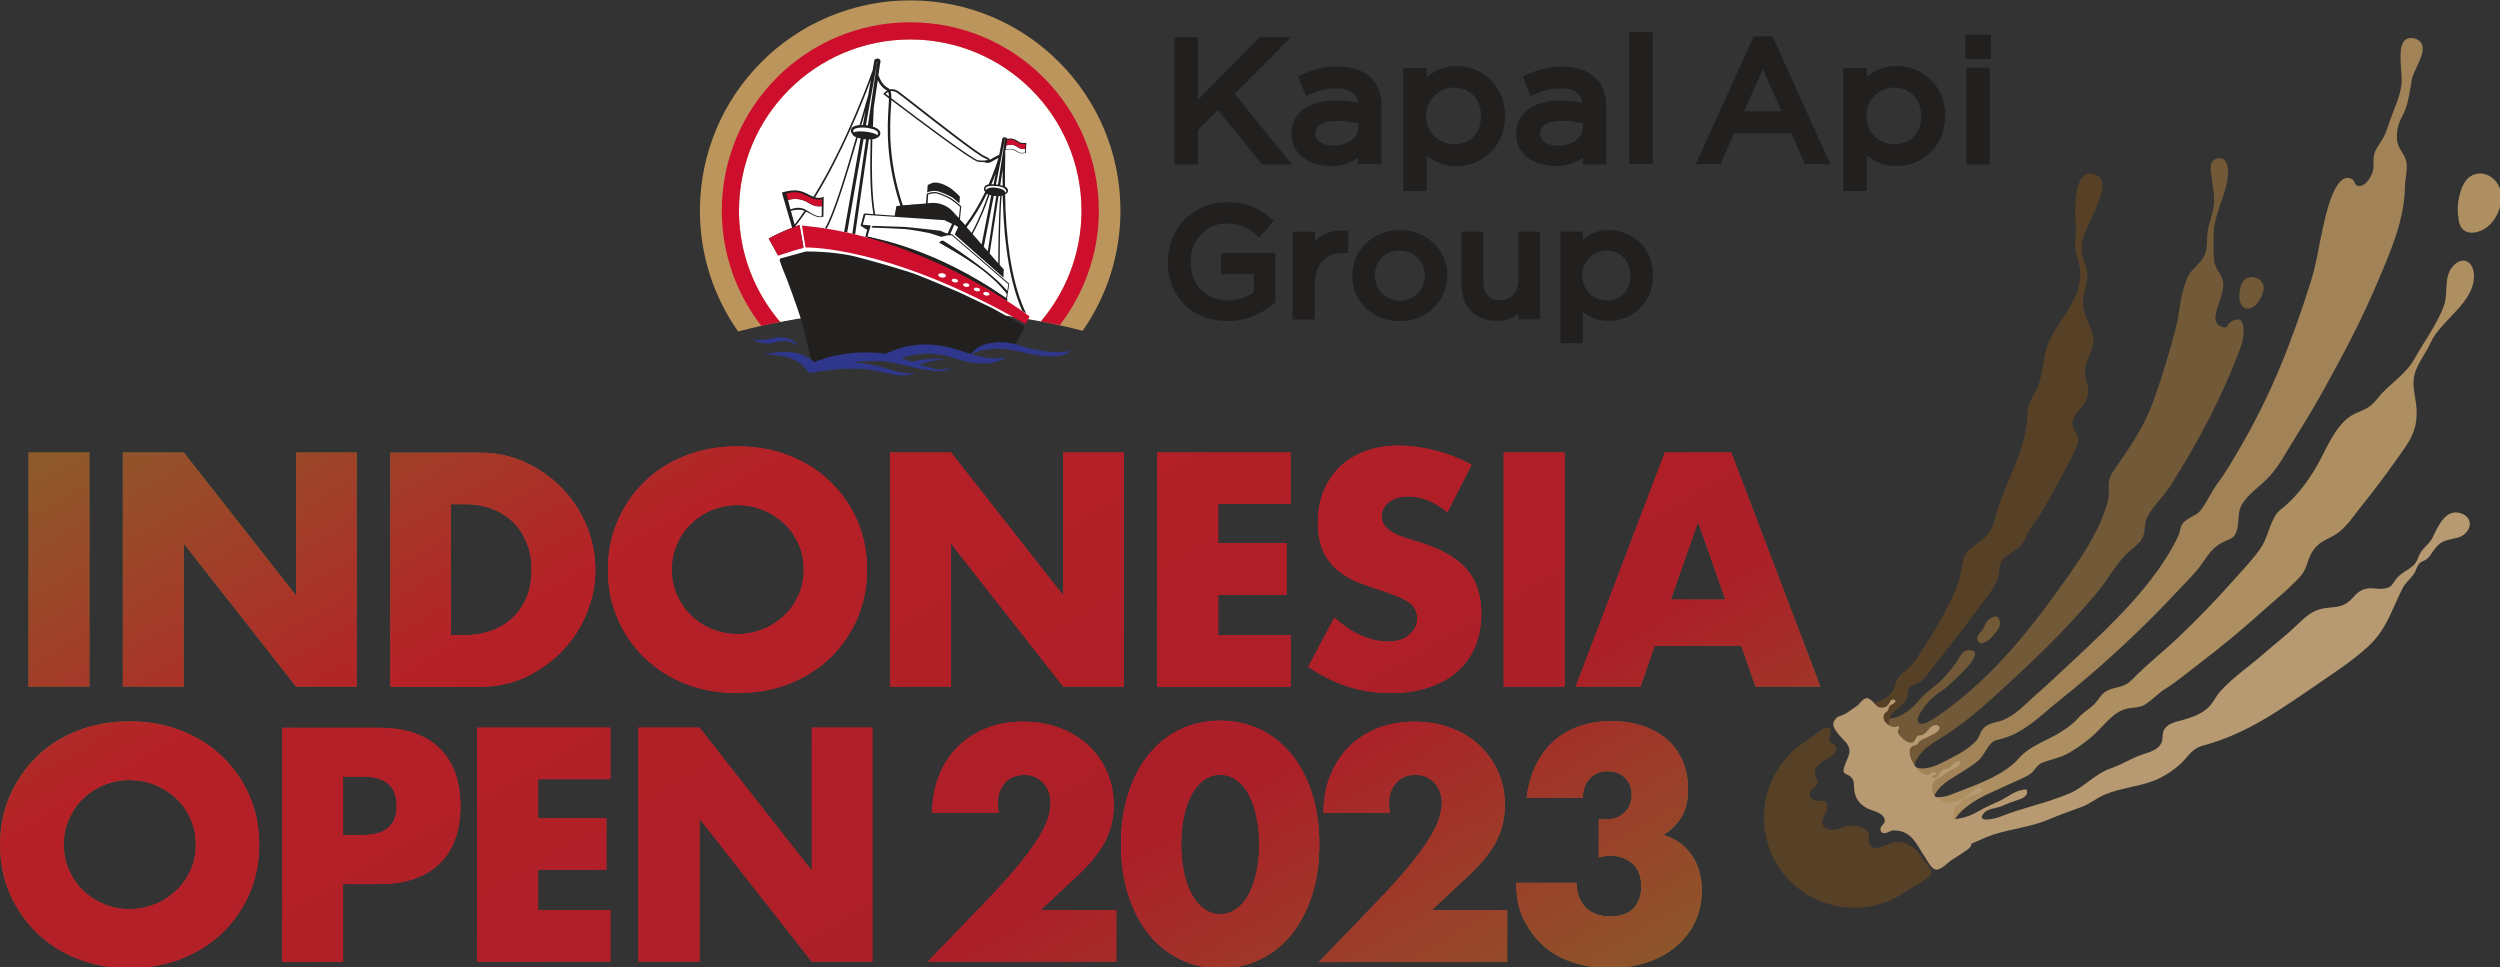 <?xml version="1.0" encoding="UTF-8" standalone="no"?>
<!-- Generator: Adobe Illustrator 27.5.0, SVG Export Plug-In . SVG Version: 6.00 Build 0)  -->

<svg
   version="1.1"
   id="Layer_1"
   x="0px"
   y="0px"
   viewBox="0 0 71.811 27.789"
   xml:space="preserve"
   sodipodi:docname="Indonesia-Open-2023.svg"
   width="71.811"
   height="27.789"
   inkscape:version="1.2.2 (732a01da63, 2022-12-09)"
   xmlns:inkscape="http://www.inkscape.org/namespaces/inkscape"
   xmlns:sodipodi="http://sodipodi.sourceforge.net/DTD/sodipodi-0.dtd"
   xmlns="http://www.w3.org/2000/svg"
   xmlns:svg="http://www.w3.org/2000/svg"><rect x="0" y="0" width="71.811" height="27.789" fill="#333333" stroke="none"/><defs
   id="defs14948" /><sodipodi:namedview
   id="namedview14946"
   pagecolor="#ffffff"
   bordercolor="#000000"
   borderopacity="0.25"
   inkscape:showpageshadow="2"
   inkscape:pageopacity="0.0"
   inkscape:pagecheckerboard="0"
   inkscape:deskcolor="#d1d1d1"
   showgrid="false"
   inkscape:zoom="4.04"
   inkscape:cx="87.376238"
   inkscape:cy="34.034653"
   inkscape:window-width="1920"
   inkscape:window-height="991"
   inkscape:window-x="-9"
   inkscape:window-y="-9"
   inkscape:window-maximized="1"
   inkscape:current-layer="Layer_1" />
<style
   type="text/css"
   id="style14335">
	.st0{fill:#FFFFFF;}
	.st1{fill:none;}
	.st2{fill:url(#SVGID_1_);}
	.st3{fill:url(#SVGID_00000075849831948803609920000006720789909511186066_);}
	.st4{fill:url(#SVGID_00000041283975363814639250000010960508686949519491_);}
	.st5{fill:url(#SVGID_00000122705494759814544310000006147433449028078238_);}
	.st6{fill:url(#SVGID_00000042727307494458246730000007541369050611871675_);}
	.st7{fill:url(#SVGID_00000168839711588747154370000001923206407292954781_);}
	.st8{fill:url(#SVGID_00000005257969706057138090000004471018244028381345_);}
	.st9{fill:url(#SVGID_00000152225788851932947000000005578380023476270730_);}
	.st10{fill:url(#SVGID_00000129193001957354573560000005637773516206224829_);}
	.st11{fill:url(#SVGID_00000069367933489322065220000005260322702976264628_);}
	.st12{fill:url(#SVGID_00000145780766990931080600000009545500804405635501_);}
	.st13{fill:url(#SVGID_00000109750979458013350830000014668267481160245928_);}
	.st14{fill:url(#SVGID_00000127746630553217702480000016368369252648050601_);}
	.st15{fill:url(#SVGID_00000173147121675554145480000014736532296118771638_);}
	.st16{fill:url(#SVGID_00000167384963759245793340000000348709101064780705_);}
	.st17{fill:url(#SVGID_00000178166757578330974370000012121645170091387327_);}
	.st18{fill:url(#SVGID_00000170965765859603217430000013699443092820909981_);}
	.st19{fill:url(#SVGID_00000158709428938777125330000003595795613302276739_);}
	.st20{fill:url(#SVGID_00000034059982452869425170000014402930908948619194_);}
	.st21{fill:url(#SVGID_00000071526180240227901730000002031215787554910374_);}
	.st22{fill:url(#SVGID_00000178907138422180705860000012717217637609928845_);}
	.st23{fill:url(#SVGID_00000003808040712996382610000016534261161079886748_);}
	.st24{fill:url(#SVGID_00000178200346373629634970000014680673958176500155_);}
	.st25{fill:url(#SVGID_00000062164447947765984720000010222484078808928139_);}
	.st26{fill:url(#SVGID_00000077316412400432521150000009692210202754359194_);}
	.st27{fill:url(#SVGID_00000175317195040323649550000003465319375855093426_);}
	.st28{fill:url(#SVGID_00000142177990980053304480000017903535580458643879_);}
	.st29{fill:url(#SVGID_00000005949361295499641870000015359608461383751043_);}
	.st30{fill:url(#SVGID_00000115481356873818697010000011481619303889489084_);}
	.st31{fill:url(#SVGID_00000085953418827604183510000016894927895086730384_);}
	.st32{fill:url(#SVGID_00000033371495911305437770000007451014242510567861_);}
	.st33{fill:url(#SVGID_00000124128691866582728190000001408932583134172087_);}
	.st34{fill:url(#SVGID_00000110450529786641382500000010820471652156309899_);}
	.st35{fill:url(#SVGID_00000026149133065885197590000014284396575646367629_);}
	.st36{fill:#221F1F;}
	.st37{fill:#E72B2B;}
	.st38{fill:#BC955C;}
	.st39{fill:#CE0E2D;}
	.st40{fill:url(#XMLID_00000074422200430914766620000001665319526299297954_);}
	.st41{fill:#2F378C;}
	.st42{fill:#574126;}
	.st43{fill:#A18357;}
	.st44{fill:#AD8F61;}
	.st45{fill:#725A38;}
	.st46{fill:#B79A72;}
</style>

<g
   id="g14943"
   transform="matrix(0.411,0,0,0.411,-5.176,-27.189)">
	<g
   id="g14863">
		<g
   id="g14615">
			<path
   class="st1"
   d="m 62.37,110.14 c 0.56,0.22 1.15,0.34 1.77,0.34 0.62,0 1.21,-0.11 1.77,-0.34 0.56,-0.22 1.05,-0.54 1.48,-0.94 0.43,-0.4 0.76,-0.88 1.01,-1.43 0.25,-0.55 0.37,-1.15 0.37,-1.8 0,-0.65 -0.12,-1.25 -0.37,-1.8 -0.25,-0.55 -0.58,-1.03 -1.01,-1.43 -0.43,-0.4 -0.92,-0.72 -1.48,-0.94 -0.56,-0.22 -1.15,-0.34 -1.77,-0.34 -0.62,0 -1.21,0.11 -1.77,0.34 -0.56,0.22 -1.04,0.54 -1.46,0.94 -0.42,0.4 -0.75,0.88 -1,1.43 -0.25,0.55 -0.37,1.15 -0.37,1.8 0,0.65 0.12,1.25 0.37,1.8 0.25,0.55 0.58,1.03 1,1.43 0.41,0.4 0.9,0.71 1.46,0.94 z"
   id="path14339" />
			<path
   class="st1"
   d="m 49.75,105.96 c 0,-0.65 -0.11,-1.26 -0.33,-1.82 -0.22,-0.56 -0.52,-1.05 -0.92,-1.45 -0.4,-0.4 -0.89,-0.72 -1.46,-0.95 -0.58,-0.23 -1.23,-0.35 -1.95,-0.35 h -0.98 v 9.15 h 0.98 c 0.74,0 1.4,-0.12 1.97,-0.35 0.58,-0.23 1.07,-0.55 1.46,-0.95 0.4,-0.4 0.7,-0.89 0.91,-1.44 0.22,-0.56 0.32,-1.17 0.32,-1.84 z"
   id="path14341" />
			<polygon
   class="st1"
   points="131.27,102.62 129.36,108.06 133.18,108.06 "
   id="polygon14343" />
			<linearGradient
   id="SVGID_1_"
   gradientUnits="userSpaceOnUse"
   x1="30.155"
   y1="106.634"
   x2="102.304"
   y2="167.173">
				<stop
   offset="0"
   style="stop-color:#806E2C"
   id="stop14345" />
				<stop
   offset="0.054"
   style="stop-color:#96572D"
   id="stop14347" />
				<stop
   offset="0.16"
   style="stop-color:#BE2F2E"
   id="stop14349" />
				<stop
   offset="0.215"
   style="stop-color:#CD202F"
   id="stop14351" />
				<stop
   offset="0.754"
   style="stop-color:#CD202F"
   id="stop14353" />
				<stop
   offset="0.798"
   style="stop-color:#BC312E"
   id="stop14355" />
				<stop
   offset="0.927"
   style="stop-color:#915D2D"
   id="stop14357" />
				<stop
   offset="0.993"
   style="stop-color:#806E2C"
   id="stop14359" />
			</linearGradient>
			<polygon
   class="st2"
   points="21.18,114.14 25.44,114.14 25.44,104.14 33.29,114.14 37.52,114.14 37.52,97.78 33.29,97.78 33.29,107.78 25.44,97.78 21.18,97.78 "
   id="polygon14362"
   style="fill:url(#SVGID_1_)" />
			
				<linearGradient
   id="SVGID_00000154390088784148816720000011026256804786115753_"
   gradientUnits="userSpaceOnUse"
   x1="17.98"
   y1="86.263"
   x2="73.939"
   y2="183.187">
				<stop
   offset="0"
   style="stop-color:#806E2C"
   id="stop14364" />
				<stop
   offset="0.316"
   style="stop-color:#B62027"
   id="stop14366" />
				<stop
   offset="0.67"
   style="stop-color:#AC1F28"
   id="stop14368" />
				<stop
   offset="0.993"
   style="stop-color:#806E2C"
   id="stop14370" />
			</linearGradient>
			<polygon
   style="fill:url(#SVGID_00000154390088784148816720000011026256804786115753_)"
   points="21.18,114.14 25.44,114.14 25.44,104.14 33.29,114.14 37.52,114.14 37.52,97.78 33.29,97.78 33.29,107.78 25.44,97.78 21.18,97.78 "
   id="polygon14373" />
			
				<linearGradient
   id="SVGID_00000097479523448019500210000005107378782287259278_"
   gradientUnits="userSpaceOnUse"
   x1="70.979"
   y1="57.982"
   x2="143.134"
   y2="118.527">
				<stop
   offset="0"
   style="stop-color:#806E2C"
   id="stop14375" />
				<stop
   offset="0.054"
   style="stop-color:#96572D"
   id="stop14377" />
				<stop
   offset="0.16"
   style="stop-color:#BE2F2E"
   id="stop14379" />
				<stop
   offset="0.215"
   style="stop-color:#CD202F"
   id="stop14381" />
				<stop
   offset="0.754"
   style="stop-color:#CD202F"
   id="stop14383" />
				<stop
   offset="0.798"
   style="stop-color:#BC312E"
   id="stop14385" />
				<stop
   offset="0.927"
   style="stop-color:#915D2D"
   id="stop14387" />
				<stop
   offset="0.993"
   style="stop-color:#806E2C"
   id="stop14389" />
			</linearGradient>
			<path
   style="fill:url(#SVGID_00000097479523448019500210000005107378782287259278_)"
   d="m 139.82,114.14 -6.23,-16.36 h -4.64 l -6.23,16.36 h 4.53 l 0.98,-2.84 h 6.07 l 0.98,2.84 z m -10.46,-6.08 1.91,-5.44 1.91,5.44 z"
   id="path14392" />
			
				<linearGradient
   id="SVGID_00000003104958010125553760000008825595572968744115_"
   gradientUnits="userSpaceOnUse"
   x1="92.084"
   y1="43.479"
   x2="148.043"
   y2="140.403">
				<stop
   offset="0"
   style="stop-color:#806E2C"
   id="stop14394" />
				<stop
   offset="0.316"
   style="stop-color:#B62027"
   id="stop14396" />
				<stop
   offset="0.67"
   style="stop-color:#AC1F28"
   id="stop14398" />
				<stop
   offset="0.993"
   style="stop-color:#806E2C"
   id="stop14400" />
			</linearGradient>
			<path
   style="fill:url(#SVGID_00000003104958010125553760000008825595572968744115_)"
   d="m 139.82,114.14 -6.23,-16.36 h -4.64 l -6.23,16.36 h 4.53 l 0.98,-2.84 h 6.07 l 0.98,2.84 z m -10.46,-6.08 1.91,-5.44 1.91,5.44 z"
   id="path14403" />
			
				<linearGradient
   id="SVGID_00000132811009418433473520000004301057796369937311_"
   gradientUnits="userSpaceOnUse"
   x1="24.935"
   y1="112.856"
   x2="97.083"
   y2="173.395">
				<stop
   offset="0"
   style="stop-color:#806E2C"
   id="stop14405" />
				<stop
   offset="0.054"
   style="stop-color:#96572D"
   id="stop14407" />
				<stop
   offset="0.16"
   style="stop-color:#BE2F2E"
   id="stop14409" />
				<stop
   offset="0.215"
   style="stop-color:#CD202F"
   id="stop14411" />
				<stop
   offset="0.754"
   style="stop-color:#CD202F"
   id="stop14413" />
				<stop
   offset="0.798"
   style="stop-color:#BC312E"
   id="stop14415" />
				<stop
   offset="0.927"
   style="stop-color:#915D2D"
   id="stop14417" />
				<stop
   offset="0.993"
   style="stop-color:#806E2C"
   id="stop14419" />
			</linearGradient>
			
				<rect
   x="14.59"
   y="97.78"
   style="fill:url(#SVGID_00000132811009418433473520000004301057796369937311_)"
   width="4.25"
   height="16.36"
   id="rect14422" />
			
				<linearGradient
   id="SVGID_00000183218618828611291450000005453978985224136095_"
   gradientUnits="userSpaceOnUse"
   x1="8.504"
   y1="91.734"
   x2="64.463"
   y2="188.658">
				<stop
   offset="0"
   style="stop-color:#806E2C"
   id="stop14424" />
				<stop
   offset="0.316"
   style="stop-color:#B62027"
   id="stop14426" />
				<stop
   offset="0.67"
   style="stop-color:#AC1F28"
   id="stop14428" />
				<stop
   offset="0.993"
   style="stop-color:#806E2C"
   id="stop14430" />
			</linearGradient>
			
				<rect
   x="14.59"
   y="97.78"
   style="fill:url(#SVGID_00000183218618828611291450000005453978985224136095_)"
   width="4.25"
   height="16.36"
   id="rect14433" />
			
				<linearGradient
   id="SVGID_00000171689532873177763300000007832831606238029469_"
   gradientUnits="userSpaceOnUse"
   x1="44.528"
   y1="89.505"
   x2="116.676"
   y2="150.045">
				<stop
   offset="0"
   style="stop-color:#806E2C"
   id="stop14435" />
				<stop
   offset="0.054"
   style="stop-color:#96572D"
   id="stop14437" />
				<stop
   offset="0.16"
   style="stop-color:#BE2F2E"
   id="stop14439" />
				<stop
   offset="0.215"
   style="stop-color:#CD202F"
   id="stop14441" />
				<stop
   offset="0.754"
   style="stop-color:#CD202F"
   id="stop14443" />
				<stop
   offset="0.798"
   style="stop-color:#BC312E"
   id="stop14445" />
				<stop
   offset="0.927"
   style="stop-color:#915D2D"
   id="stop14447" />
				<stop
   offset="0.993"
   style="stop-color:#806E2C"
   id="stop14449" />
			</linearGradient>
			<path
   style="fill:url(#SVGID_00000171689532873177763300000007832831606238029469_)"
   d="m 64.13,114.59 c 1.32,0 2.53,-0.22 3.64,-0.66 1.11,-0.44 2.07,-1.05 2.87,-1.83 0.8,-0.78 1.43,-1.7 1.88,-2.74 0.45,-1.05 0.67,-2.18 0.67,-3.39 0,-1.21 -0.22,-2.35 -0.67,-3.39 -0.45,-1.05 -1.07,-1.96 -1.88,-2.74 -0.8,-0.78 -1.76,-1.39 -2.87,-1.83 -1.11,-0.44 -2.33,-0.66 -3.64,-0.66 -1.33,0 -2.55,0.22 -3.66,0.66 -1.11,0.44 -2.06,1.05 -2.85,1.83 -0.8,0.78 -1.42,1.7 -1.87,2.74 -0.45,1.05 -0.67,2.18 -0.67,3.39 0,1.21 0.22,2.35 0.67,3.39 0.45,1.05 1.07,1.96 1.87,2.74 0.8,0.78 1.75,1.39 2.85,1.83 1.12,0.44 2.33,0.66 3.66,0.66 z m -4.59,-8.63 c 0,-0.65 0.12,-1.25 0.37,-1.8 0.25,-0.55 0.58,-1.03 1,-1.43 0.42,-0.4 0.91,-0.72 1.46,-0.94 0.56,-0.22 1.15,-0.34 1.77,-0.34 0.62,0 1.21,0.11 1.77,0.34 0.56,0.22 1.05,0.54 1.48,0.94 0.43,0.4 0.76,0.88 1.01,1.43 0.25,0.55 0.37,1.15 0.37,1.8 0,0.65 -0.12,1.25 -0.37,1.8 -0.25,0.55 -0.58,1.03 -1.01,1.43 -0.43,0.4 -0.92,0.72 -1.48,0.94 -0.56,0.22 -1.15,0.34 -1.77,0.34 -0.62,0 -1.21,-0.11 -1.77,-0.34 -0.56,-0.22 -1.04,-0.54 -1.46,-0.94 -0.42,-0.4 -0.75,-0.88 -1,-1.43 -0.25,-0.55 -0.37,-1.15 -0.37,-1.8 z"
   id="path14452" />
			
				<linearGradient
   id="SVGID_00000120522507612344227710000009112510103801402289_"
   gradientUnits="userSpaceOnUse"
   x1="44.075"
   y1="71.198"
   x2="100.034"
   y2="168.121">
				<stop
   offset="0"
   style="stop-color:#806E2C"
   id="stop14454" />
				<stop
   offset="0.316"
   style="stop-color:#B62027"
   id="stop14456" />
				<stop
   offset="0.67"
   style="stop-color:#AC1F28"
   id="stop14458" />
				<stop
   offset="0.993"
   style="stop-color:#806E2C"
   id="stop14460" />
			</linearGradient>
			<path
   style="fill:url(#SVGID_00000120522507612344227710000009112510103801402289_)"
   d="m 64.13,114.59 c 1.32,0 2.53,-0.22 3.64,-0.66 1.11,-0.44 2.07,-1.05 2.87,-1.83 0.8,-0.78 1.43,-1.7 1.88,-2.74 0.45,-1.05 0.67,-2.18 0.67,-3.39 0,-1.21 -0.22,-2.35 -0.67,-3.39 -0.45,-1.05 -1.07,-1.96 -1.88,-2.74 -0.8,-0.78 -1.76,-1.39 -2.87,-1.83 -1.11,-0.44 -2.33,-0.66 -3.64,-0.66 -1.33,0 -2.55,0.22 -3.66,0.66 -1.11,0.44 -2.06,1.05 -2.85,1.83 -0.8,0.78 -1.42,1.7 -1.87,2.74 -0.45,1.05 -0.67,2.18 -0.67,3.39 0,1.21 0.22,2.35 0.67,3.39 0.45,1.05 1.07,1.96 1.87,2.74 0.8,0.78 1.75,1.39 2.85,1.83 1.12,0.44 2.33,0.66 3.66,0.66 z m -4.59,-8.63 c 0,-0.65 0.12,-1.25 0.37,-1.8 0.25,-0.55 0.58,-1.03 1,-1.43 0.42,-0.4 0.91,-0.72 1.46,-0.94 0.56,-0.22 1.15,-0.34 1.77,-0.34 0.62,0 1.21,0.11 1.77,0.34 0.56,0.22 1.05,0.54 1.48,0.94 0.43,0.4 0.76,0.88 1.01,1.43 0.25,0.55 0.37,1.15 0.37,1.8 0,0.65 -0.12,1.25 -0.37,1.8 -0.25,0.55 -0.58,1.03 -1.01,1.43 -0.43,0.4 -0.92,0.72 -1.48,0.94 -0.56,0.22 -1.15,0.34 -1.77,0.34 -0.62,0 -1.21,-0.11 -1.77,-0.34 -0.56,-0.22 -1.04,-0.54 -1.46,-0.94 -0.42,-0.4 -0.75,-0.88 -1,-1.43 -0.25,-0.55 -0.37,-1.15 -0.37,-1.8 z"
   id="path14463" />
			
				<linearGradient
   id="SVGID_00000165208056310625744170000008659365075354873487_"
   gradientUnits="userSpaceOnUse"
   x1="63.494"
   y1="66.902"
   x2="135.642"
   y2="127.442">
				<stop
   offset="0"
   style="stop-color:#806E2C"
   id="stop14465" />
				<stop
   offset="0.054"
   style="stop-color:#96572D"
   id="stop14467" />
				<stop
   offset="0.16"
   style="stop-color:#BE2F2E"
   id="stop14469" />
				<stop
   offset="0.215"
   style="stop-color:#CD202F"
   id="stop14471" />
				<stop
   offset="0.754"
   style="stop-color:#CD202F"
   id="stop14473" />
				<stop
   offset="0.798"
   style="stop-color:#BC312E"
   id="stop14475" />
				<stop
   offset="0.927"
   style="stop-color:#915D2D"
   id="stop14477" />
				<stop
   offset="0.993"
   style="stop-color:#806E2C"
   id="stop14479" />
			</linearGradient>
			<path
   style="fill:url(#SVGID_00000165208056310625744170000008659365075354873487_)"
   d="m 109.58,110.99 c -0.61,0 -1.22,-0.14 -1.84,-0.41 -0.62,-0.27 -1.25,-0.69 -1.89,-1.26 l -1.82,3.43 c 1.76,1.23 3.68,1.84 5.75,1.84 1,0 1.89,-0.13 2.68,-0.4 0.79,-0.27 1.45,-0.64 2,-1.13 0.54,-0.48 0.95,-1.07 1.24,-1.75 0.28,-0.68 0.42,-1.44 0.42,-2.28 0,-1.24 -0.32,-2.25 -0.97,-3.03 -0.64,-0.77 -1.66,-1.39 -3.05,-1.85 -0.35,-0.12 -0.7,-0.22 -1.05,-0.33 -0.35,-0.1 -0.67,-0.22 -0.95,-0.36 -0.28,-0.14 -0.51,-0.3 -0.68,-0.49 -0.17,-0.19 -0.26,-0.43 -0.26,-0.72 0,-0.42 0.17,-0.76 0.52,-1.02 0.35,-0.26 0.8,-0.39 1.34,-0.39 0.43,0 0.88,0.09 1.34,0.27 0.46,0.18 0.93,0.46 1.39,0.84 l 1.69,-3.32 c -0.81,-0.43 -1.66,-0.76 -2.54,-0.99 -0.88,-0.22 -1.73,-0.34 -2.54,-0.34 -0.87,0 -1.65,0.13 -2.35,0.39 -0.7,0.26 -1.29,0.63 -1.78,1.1 -0.48,0.47 -0.86,1.03 -1.13,1.69 -0.27,0.66 -0.4,1.39 -0.4,2.2 0,0.81 0.13,1.48 0.38,2.01 0.25,0.53 0.59,0.97 1,1.31 0.41,0.35 0.88,0.63 1.41,0.84 0.53,0.21 1.07,0.4 1.62,0.57 0.46,0.16 0.86,0.3 1.18,0.43 0.33,0.13 0.59,0.27 0.79,0.42 0.2,0.15 0.35,0.32 0.43,0.5 0.09,0.18 0.13,0.39 0.13,0.64 0,0.41 -0.17,0.77 -0.51,1.08 -0.34,0.35 -0.86,0.51 -1.55,0.51 z"
   id="path14482" />
			
				<linearGradient
   id="SVGID_00000072993933224931621900000015003341686422569638_"
   gradientUnits="userSpaceOnUse"
   x1="78.377"
   y1="51.393"
   x2="134.336"
   y2="148.317">
				<stop
   offset="0"
   style="stop-color:#806E2C"
   id="stop14484" />
				<stop
   offset="0.316"
   style="stop-color:#B62027"
   id="stop14486" />
				<stop
   offset="0.67"
   style="stop-color:#AC1F28"
   id="stop14488" />
				<stop
   offset="0.993"
   style="stop-color:#806E2C"
   id="stop14490" />
			</linearGradient>
			<path
   style="fill:url(#SVGID_00000072993933224931621900000015003341686422569638_)"
   d="m 109.58,110.99 c -0.61,0 -1.22,-0.14 -1.84,-0.41 -0.62,-0.27 -1.25,-0.69 -1.89,-1.26 l -1.82,3.43 c 1.76,1.23 3.68,1.84 5.75,1.84 1,0 1.89,-0.13 2.68,-0.4 0.79,-0.27 1.45,-0.64 2,-1.13 0.54,-0.48 0.95,-1.07 1.24,-1.75 0.28,-0.68 0.42,-1.44 0.42,-2.28 0,-1.24 -0.32,-2.25 -0.97,-3.03 -0.64,-0.77 -1.66,-1.39 -3.05,-1.85 -0.35,-0.12 -0.7,-0.22 -1.05,-0.33 -0.35,-0.1 -0.67,-0.22 -0.95,-0.36 -0.28,-0.14 -0.51,-0.3 -0.68,-0.49 -0.17,-0.19 -0.26,-0.43 -0.26,-0.72 0,-0.42 0.17,-0.76 0.52,-1.02 0.35,-0.26 0.8,-0.39 1.34,-0.39 0.43,0 0.88,0.09 1.34,0.27 0.46,0.18 0.93,0.46 1.39,0.84 l 1.69,-3.32 c -0.81,-0.43 -1.66,-0.76 -2.54,-0.99 -0.88,-0.22 -1.73,-0.34 -2.54,-0.34 -0.87,0 -1.65,0.13 -2.35,0.39 -0.7,0.26 -1.29,0.63 -1.78,1.1 -0.48,0.47 -0.86,1.03 -1.13,1.69 -0.27,0.66 -0.4,1.39 -0.4,2.2 0,0.81 0.13,1.48 0.38,2.01 0.25,0.53 0.59,0.97 1,1.31 0.41,0.35 0.88,0.63 1.41,0.84 0.53,0.21 1.07,0.4 1.62,0.57 0.46,0.16 0.86,0.3 1.18,0.43 0.33,0.13 0.59,0.27 0.79,0.42 0.2,0.15 0.35,0.32 0.43,0.5 0.09,0.18 0.13,0.39 0.13,0.64 0,0.41 -0.17,0.77 -0.51,1.08 -0.34,0.35 -0.86,0.51 -1.55,0.51 z"
   id="path14493" />
			
				<linearGradient
   id="SVGID_00000037657764585081091810000015980299492474287235_"
   gradientUnits="userSpaceOnUse"
   x1="67.533"
   y1="62.089"
   x2="139.682"
   y2="122.628">
				<stop
   offset="0"
   style="stop-color:#806E2C"
   id="stop14495" />
				<stop
   offset="0.054"
   style="stop-color:#96572D"
   id="stop14497" />
				<stop
   offset="0.16"
   style="stop-color:#BE2F2E"
   id="stop14499" />
				<stop
   offset="0.215"
   style="stop-color:#CD202F"
   id="stop14501" />
				<stop
   offset="0.754"
   style="stop-color:#CD202F"
   id="stop14503" />
				<stop
   offset="0.798"
   style="stop-color:#BC312E"
   id="stop14505" />
				<stop
   offset="0.927"
   style="stop-color:#915D2D"
   id="stop14507" />
				<stop
   offset="0.993"
   style="stop-color:#806E2C"
   id="stop14509" />
			</linearGradient>
			
				<rect
   x="117.69"
   y="97.78"
   style="fill:url(#SVGID_00000037657764585081091810000015980299492474287235_)"
   width="4.25"
   height="16.36"
   id="rect14512" />
			
				<linearGradient
   id="SVGID_00000088119818446009042670000003024964953278296255_"
   gradientUnits="userSpaceOnUse"
   x1="85.829"
   y1="47.091"
   x2="141.788"
   y2="144.014">
				<stop
   offset="0"
   style="stop-color:#806E2C"
   id="stop14514" />
				<stop
   offset="0.316"
   style="stop-color:#B62027"
   id="stop14516" />
				<stop
   offset="0.67"
   style="stop-color:#AC1F28"
   id="stop14518" />
				<stop
   offset="0.993"
   style="stop-color:#806E2C"
   id="stop14520" />
			</linearGradient>
			
				<rect
   x="117.69"
   y="97.78"
   style="fill:url(#SVGID_00000088119818446009042670000003024964953278296255_)"
   width="4.25"
   height="16.36"
   id="rect14523" />
			
				<linearGradient
   id="SVGID_00000122711679443061925910000017876582650371707789_"
   gradientUnits="userSpaceOnUse"
   x1="58.575"
   y1="72.764"
   x2="130.724"
   y2="133.304">
				<stop
   offset="0"
   style="stop-color:#806E2C"
   id="stop14525" />
				<stop
   offset="0.054"
   style="stop-color:#96572D"
   id="stop14527" />
				<stop
   offset="0.16"
   style="stop-color:#BE2F2E"
   id="stop14529" />
				<stop
   offset="0.215"
   style="stop-color:#CD202F"
   id="stop14531" />
				<stop
   offset="0.754"
   style="stop-color:#CD202F"
   id="stop14533" />
				<stop
   offset="0.798"
   style="stop-color:#BC312E"
   id="stop14535" />
				<stop
   offset="0.927"
   style="stop-color:#915D2D"
   id="stop14537" />
				<stop
   offset="0.993"
   style="stop-color:#806E2C"
   id="stop14539" />
			</linearGradient>
			<polygon
   style="fill:url(#SVGID_00000122711679443061925910000017876582650371707789_)"
   points="97.73,104.12 97.73,101.38 102.79,101.38 102.79,97.78 93.48,97.78 93.48,114.14 102.79,114.14 102.79,110.54 97.73,110.54 97.73,107.72 102.51,107.72 102.51,104.12 "
   id="polygon14542" />
			
				<linearGradient
   id="SVGID_00000103956965413617658300000013144537314824386723_"
   gradientUnits="userSpaceOnUse"
   x1="69.568"
   y1="56.479"
   x2="125.527"
   y2="153.403">
				<stop
   offset="0"
   style="stop-color:#806E2C"
   id="stop14544" />
				<stop
   offset="0.316"
   style="stop-color:#B62027"
   id="stop14546" />
				<stop
   offset="0.67"
   style="stop-color:#AC1F28"
   id="stop14548" />
				<stop
   offset="0.993"
   style="stop-color:#806E2C"
   id="stop14550" />
			</linearGradient>
			<polygon
   style="fill:url(#SVGID_00000103956965413617658300000013144537314824386723_)"
   points="97.73,104.12 97.73,101.38 102.79,101.38 102.79,97.78 93.48,97.78 93.48,114.14 102.79,114.14 102.79,110.54 97.73,110.54 97.73,107.72 102.51,107.72 102.51,104.12 "
   id="polygon14553" />
			
				<linearGradient
   id="SVGID_00000005254350459546077200000012473941543358416575_"
   gradientUnits="userSpaceOnUse"
   x1="52.311"
   y1="80.23"
   x2="124.459"
   y2="140.77">
				<stop
   offset="0"
   style="stop-color:#806E2C"
   id="stop14555" />
				<stop
   offset="0.054"
   style="stop-color:#96572D"
   id="stop14557" />
				<stop
   offset="0.16"
   style="stop-color:#BE2F2E"
   id="stop14559" />
				<stop
   offset="0.215"
   style="stop-color:#CD202F"
   id="stop14561" />
				<stop
   offset="0.754"
   style="stop-color:#CD202F"
   id="stop14563" />
				<stop
   offset="0.798"
   style="stop-color:#BC312E"
   id="stop14565" />
				<stop
   offset="0.927"
   style="stop-color:#915D2D"
   id="stop14567" />
				<stop
   offset="0.993"
   style="stop-color:#806E2C"
   id="stop14569" />
			</linearGradient>
			<polygon
   style="fill:url(#SVGID_00000005254350459546077200000012473941543358416575_)"
   points="86.91,107.78 79.06,97.78 74.81,97.78 74.81,114.14 79.06,114.14 79.06,104.14 86.91,114.14 91.14,114.14 91.14,97.78 86.91,97.78 "
   id="polygon14572" />
			
				<linearGradient
   id="SVGID_00000060734507781621789670000016574451171531463042_"
   gradientUnits="userSpaceOnUse"
   x1="58.196"
   y1="63.044"
   x2="114.155"
   y2="159.968">
				<stop
   offset="0"
   style="stop-color:#806E2C"
   id="stop14574" />
				<stop
   offset="0.316"
   style="stop-color:#B62027"
   id="stop14576" />
				<stop
   offset="0.67"
   style="stop-color:#AC1F28"
   id="stop14578" />
				<stop
   offset="0.993"
   style="stop-color:#806E2C"
   id="stop14580" />
			</linearGradient>
			<polygon
   style="fill:url(#SVGID_00000060734507781621789670000016574451171531463042_)"
   points="86.91,107.78 79.06,97.78 74.81,97.78 74.81,114.14 79.06,114.14 79.06,104.14 86.91,114.14 91.14,114.14 91.14,97.78 86.91,97.78 "
   id="polygon14583" />
			
				<linearGradient
   id="SVGID_00000063602833516347534470000007057305911836841102_"
   gradientUnits="userSpaceOnUse"
   x1="36.38"
   y1="99.215"
   x2="108.529"
   y2="159.755">
				<stop
   offset="0"
   style="stop-color:#806E2C"
   id="stop14585" />
				<stop
   offset="0.054"
   style="stop-color:#96572D"
   id="stop14587" />
				<stop
   offset="0.16"
   style="stop-color:#BE2F2E"
   id="stop14589" />
				<stop
   offset="0.215"
   style="stop-color:#CD202F"
   id="stop14591" />
				<stop
   offset="0.754"
   style="stop-color:#CD202F"
   id="stop14593" />
				<stop
   offset="0.798"
   style="stop-color:#BC312E"
   id="stop14595" />
				<stop
   offset="0.927"
   style="stop-color:#915D2D"
   id="stop14597" />
				<stop
   offset="0.993"
   style="stop-color:#806E2C"
   id="stop14599" />
			</linearGradient>
			<path
   style="fill:url(#SVGID_00000063602833516347534470000007057305911836841102_)"
   d="m 51.87,111.66 c 0.73,-0.75 1.3,-1.62 1.71,-2.61 0.41,-0.99 0.62,-2.02 0.62,-3.09 0,-1.08 -0.21,-2.12 -0.63,-3.11 -0.42,-0.99 -0.99,-1.86 -1.72,-2.6 -0.73,-0.74 -1.58,-1.34 -2.56,-1.79 -0.98,-0.45 -2.02,-0.67 -3.13,-0.67 h -6.29 v 16.36 h 6.29 c 1.13,0 2.18,-0.22 3.16,-0.67 0.96,-0.46 1.82,-1.06 2.55,-1.82 z m -4.81,-1.47 c -0.58,0.23 -1.24,0.35 -1.97,0.35 h -0.98 v -9.15 h 0.98 c 0.72,0 1.37,0.12 1.95,0.35 0.58,0.23 1.07,0.55 1.46,0.95 0.4,0.4 0.71,0.89 0.92,1.45 0.22,0.56 0.33,1.17 0.33,1.82 0,0.67 -0.1,1.28 -0.31,1.83 -0.21,0.56 -0.51,1.04 -0.91,1.44 -0.4,0.41 -0.89,0.73 -1.47,0.96 z"
   id="path14602" />
			
				<linearGradient
   id="SVGID_00000054252026258394296990000005019501977432565142_"
   gradientUnits="userSpaceOnUse"
   x1="29.936"
   y1="79.361"
   x2="85.895"
   y2="176.284">
				<stop
   offset="0"
   style="stop-color:#806E2C"
   id="stop14604" />
				<stop
   offset="0.316"
   style="stop-color:#B62027"
   id="stop14606" />
				<stop
   offset="0.67"
   style="stop-color:#AC1F28"
   id="stop14608" />
				<stop
   offset="0.993"
   style="stop-color:#806E2C"
   id="stop14610" />
			</linearGradient>
			<path
   style="fill:url(#SVGID_00000054252026258394296990000005019501977432565142_)"
   d="m 51.87,111.66 c 0.73,-0.75 1.3,-1.62 1.71,-2.61 0.41,-0.99 0.62,-2.02 0.62,-3.09 0,-1.08 -0.21,-2.12 -0.63,-3.11 -0.42,-0.99 -0.99,-1.86 -1.72,-2.6 -0.73,-0.74 -1.58,-1.34 -2.56,-1.79 -0.98,-0.45 -2.02,-0.67 -3.13,-0.67 h -6.29 v 16.36 h 6.29 c 1.13,0 2.18,-0.22 3.16,-0.67 0.96,-0.46 1.82,-1.06 2.55,-1.82 z m -4.81,-1.47 c -0.58,0.23 -1.24,0.35 -1.97,0.35 h -0.98 v -9.15 h 0.98 c 0.72,0 1.37,0.12 1.95,0.35 0.58,0.23 1.07,0.55 1.46,0.95 0.4,0.4 0.71,0.89 0.92,1.45 0.22,0.56 0.33,1.17 0.33,1.82 0,0.67 -0.1,1.28 -0.31,1.83 -0.21,0.56 -0.51,1.04 -0.91,1.44 -0.4,0.41 -0.89,0.73 -1.47,0.96 z"
   id="path14613" />
		</g>
		<g
   id="g14861">
			<path
   class="st1"
   d="m 95.9,128.68 c 0.24,0.43 0.52,0.77 0.86,1.01 0.33,0.24 0.71,0.36 1.13,0.36 0.4,0 0.78,-0.12 1.12,-0.36 0.34,-0.24 0.63,-0.57 0.86,-1.01 0.23,-0.43 0.41,-0.95 0.54,-1.54 0.13,-0.59 0.2,-1.25 0.2,-1.97 0,-0.71 -0.07,-1.36 -0.2,-1.96 -0.13,-0.6 -0.31,-1.11 -0.54,-1.54 -0.23,-0.43 -0.52,-0.76 -0.86,-1 -0.34,-0.24 -0.71,-0.36 -1.12,-0.36 -0.42,0 -0.8,0.12 -1.13,0.36 -0.33,0.24 -0.62,0.57 -0.86,1 -0.24,0.43 -0.42,0.94 -0.55,1.54 -0.13,0.6 -0.2,1.25 -0.2,1.96 0,0.72 0.07,1.38 0.2,1.97 0.12,0.59 0.31,1.1 0.55,1.54 z"
   id="path14617" />
			<path
   class="st1"
   d="m 18.42,128.42 c 0.42,0.4 0.91,0.72 1.46,0.94 0.55,0.22 1.15,0.34 1.77,0.34 0.62,0 1.21,-0.11 1.77,-0.34 0.56,-0.23 1.05,-0.54 1.48,-0.94 0.43,-0.4 0.76,-0.88 1.01,-1.43 0.25,-0.55 0.37,-1.15 0.37,-1.8 0,-0.65 -0.12,-1.25 -0.37,-1.8 -0.25,-0.55 -0.58,-1.03 -1.01,-1.43 -0.43,-0.4 -0.92,-0.72 -1.48,-0.94 -0.56,-0.22 -1.15,-0.34 -1.77,-0.34 -0.62,0 -1.21,0.11 -1.77,0.34 -0.56,0.22 -1.04,0.54 -1.46,0.94 -0.42,0.4 -0.75,0.88 -1,1.43 -0.25,0.55 -0.37,1.15 -0.37,1.8 0,0.65 0.12,1.25 0.37,1.8 0.25,0.54 0.58,1.02 1,1.43 z"
   id="path14619" />
			
				<linearGradient
   id="SVGID_00000176760299463876006990000001833121707155875486_"
   gradientUnits="userSpaceOnUse"
   x1="56.809"
   y1="68.017"
   x2="128.957"
   y2="128.557">
				<stop
   offset="0"
   style="stop-color:#806E2C"
   id="stop14621" />
				<stop
   offset="0.054"
   style="stop-color:#96572D"
   id="stop14623" />
				<stop
   offset="0.16"
   style="stop-color:#BE2F2E"
   id="stop14625" />
				<stop
   offset="0.215"
   style="stop-color:#CD202F"
   id="stop14627" />
				<stop
   offset="0.754"
   style="stop-color:#CD202F"
   id="stop14629" />
				<stop
   offset="0.798"
   style="stop-color:#BC312E"
   id="stop14631" />
				<stop
   offset="0.927"
   style="stop-color:#915D2D"
   id="stop14633" />
				<stop
   offset="0.993"
   style="stop-color:#806E2C"
   id="stop14635" />
			</linearGradient>
			<path
   style="fill:url(#SVGID_00000176760299463876006990000001833121707155875486_)"
   d="m 125.13,130.2 c -0.71,0 -1.27,-0.2 -1.69,-0.6 -0.42,-0.4 -0.64,-0.98 -0.67,-1.75 h -4.21 c 0,0.49 0.05,0.98 0.14,1.45 0.09,0.48 0.28,0.95 0.55,1.43 0.61,1.07 1.42,1.85 2.43,2.34 1.01,0.49 2.15,0.74 3.41,0.74 0.94,0 1.8,-0.13 2.59,-0.39 0.79,-0.26 1.47,-0.63 2.04,-1.11 0.57,-0.48 1.02,-1.05 1.33,-1.71 0.32,-0.67 0.48,-1.4 0.48,-2.21 0,-0.98 -0.24,-1.81 -0.71,-2.48 -0.47,-0.67 -1.12,-1.14 -1.96,-1.4 0.55,-0.36 0.97,-0.79 1.27,-1.29 0.3,-0.5 0.44,-1.14 0.44,-1.92 0,-0.72 -0.13,-1.38 -0.38,-1.96 -0.25,-0.59 -0.61,-1.08 -1.08,-1.5 -0.47,-0.41 -1.03,-0.73 -1.69,-0.95 -0.66,-0.22 -1.39,-0.34 -2.2,-0.34 -0.82,0 -1.58,0.12 -2.26,0.36 -0.68,0.24 -1.27,0.59 -1.78,1.04 -0.51,0.46 -0.92,1.02 -1.25,1.68 -0.33,0.67 -0.54,1.42 -0.64,2.28 h 3.93 c 0,-0.55 0.16,-1 0.48,-1.34 0.32,-0.35 0.74,-0.52 1.26,-0.52 0.49,0 0.89,0.15 1.2,0.46 0.31,0.3 0.47,0.7 0.47,1.19 0,0.51 -0.17,0.92 -0.5,1.24 -0.33,0.32 -0.77,0.48 -1.3,0.48 -0.06,0 -0.13,0 -0.21,0 -0.08,0 -0.18,-0.01 -0.29,-0.02 v 2.67 c 0.16,-0.03 0.3,-0.05 0.43,-0.08 0.13,-0.02 0.27,-0.03 0.41,-0.03 0.58,0 1.08,0.18 1.5,0.54 0.42,0.36 0.63,0.9 0.63,1.61 0,0.59 -0.17,1.09 -0.52,1.5 -0.35,0.38 -0.9,0.59 -1.65,0.59 z"
   id="path14638" />
			
				<linearGradient
   id="SVGID_00000162353374580116990350000011139511921469357231_"
   gradientUnits="userSpaceOnUse"
   x1="79.269"
   y1="46.286"
   x2="135.227"
   y2="143.21">
				<stop
   offset="0"
   style="stop-color:#806E2C"
   id="stop14640" />
				<stop
   offset="0.316"
   style="stop-color:#B62027"
   id="stop14642" />
				<stop
   offset="0.67"
   style="stop-color:#AC1F28"
   id="stop14644" />
				<stop
   offset="0.993"
   style="stop-color:#806E2C"
   id="stop14646" />
			</linearGradient>
			<path
   style="fill:url(#SVGID_00000162353374580116990350000011139511921469357231_)"
   d="m 125.13,130.2 c -0.71,0 -1.27,-0.2 -1.69,-0.6 -0.42,-0.4 -0.64,-0.98 -0.67,-1.75 h -4.21 c 0,0.49 0.05,0.98 0.14,1.45 0.09,0.48 0.28,0.95 0.55,1.43 0.61,1.07 1.42,1.85 2.43,2.34 1.01,0.49 2.15,0.74 3.41,0.74 0.94,0 1.8,-0.13 2.59,-0.39 0.79,-0.26 1.47,-0.63 2.04,-1.11 0.57,-0.48 1.02,-1.05 1.33,-1.71 0.32,-0.67 0.48,-1.4 0.48,-2.21 0,-0.98 -0.24,-1.81 -0.71,-2.48 -0.47,-0.67 -1.12,-1.14 -1.96,-1.4 0.55,-0.36 0.97,-0.79 1.27,-1.29 0.3,-0.5 0.44,-1.14 0.44,-1.92 0,-0.72 -0.13,-1.38 -0.38,-1.96 -0.25,-0.59 -0.61,-1.08 -1.08,-1.5 -0.47,-0.41 -1.03,-0.73 -1.69,-0.95 -0.66,-0.22 -1.39,-0.34 -2.2,-0.34 -0.82,0 -1.58,0.12 -2.26,0.36 -0.68,0.24 -1.27,0.59 -1.78,1.04 -0.51,0.46 -0.92,1.02 -1.25,1.68 -0.33,0.67 -0.54,1.42 -0.64,2.28 h 3.93 c 0,-0.55 0.16,-1 0.48,-1.34 0.32,-0.35 0.74,-0.52 1.26,-0.52 0.49,0 0.89,0.15 1.2,0.46 0.31,0.3 0.47,0.7 0.47,1.19 0,0.51 -0.17,0.92 -0.5,1.24 -0.33,0.32 -0.77,0.48 -1.3,0.48 -0.06,0 -0.13,0 -0.21,0 -0.08,0 -0.18,-0.01 -0.29,-0.02 v 2.67 c 0.16,-0.03 0.3,-0.05 0.43,-0.08 0.13,-0.02 0.27,-0.03 0.41,-0.03 0.58,0 1.08,0.18 1.5,0.54 0.42,0.36 0.63,0.9 0.63,1.61 0,0.59 -0.17,1.09 -0.52,1.5 -0.35,0.38 -0.9,0.59 -1.65,0.59 z"
   id="path14649" />
			
				<linearGradient
   id="SVGID_00000093147870498381462480000004348052852570569361_"
   gradientUnits="userSpaceOnUse"
   x1="20.464"
   y1="111.331"
   x2="92.612"
   y2="171.871">
				<stop
   offset="0"
   style="stop-color:#806E2C"
   id="stop14651" />
				<stop
   offset="0.054"
   style="stop-color:#96572D"
   id="stop14653" />
				<stop
   offset="0.16"
   style="stop-color:#BE2F2E"
   id="stop14655" />
				<stop
   offset="0.215"
   style="stop-color:#CD202F"
   id="stop14657" />
				<stop
   offset="0.754"
   style="stop-color:#CD202F"
   id="stop14659" />
				<stop
   offset="0.798"
   style="stop-color:#BC312E"
   id="stop14661" />
				<stop
   offset="0.927"
   style="stop-color:#915D2D"
   id="stop14663" />
				<stop
   offset="0.993"
   style="stop-color:#806E2C"
   id="stop14665" />
			</linearGradient>
			<path
   style="fill:url(#SVGID_00000093147870498381462480000004348052852570569361_)"
   d="m 36.57,127.94 h 2.52 c 1.84,0 3.24,-0.48 4.22,-1.43 0.98,-0.95 1.46,-2.3 1.46,-4.03 0,-1.74 -0.49,-3.08 -1.46,-4.03 -0.98,-0.95 -2.38,-1.43 -4.22,-1.43 h -6.77 v 16.36 h 4.25 z m 0,-7.51 h 1.41 c 1.56,0 2.34,0.68 2.34,2.04 0,1.36 -0.78,2.04 -2.34,2.04 h -1.41 z"
   id="path14668" />
			
				<linearGradient
   id="SVGID_00000086659218922900182290000012401331575871995284_"
   gradientUnits="userSpaceOnUse"
   x1="13.777"
   y1="84.098"
   x2="69.736"
   y2="181.022">
				<stop
   offset="0"
   style="stop-color:#806E2C"
   id="stop14670" />
				<stop
   offset="0.316"
   style="stop-color:#B62027"
   id="stop14672" />
				<stop
   offset="0.67"
   style="stop-color:#AC1F28"
   id="stop14674" />
				<stop
   offset="0.993"
   style="stop-color:#806E2C"
   id="stop14676" />
			</linearGradient>
			<path
   style="fill:url(#SVGID_00000086659218922900182290000012401331575871995284_)"
   d="m 36.57,127.94 h 2.52 c 1.84,0 3.24,-0.48 4.22,-1.43 0.98,-0.95 1.46,-2.3 1.46,-4.03 0,-1.74 -0.49,-3.08 -1.46,-4.03 -0.98,-0.95 -2.38,-1.43 -4.22,-1.43 h -6.77 v 16.36 h 4.25 z m 0,-7.51 h 1.41 c 1.56,0 2.34,0.68 2.34,2.04 0,1.36 -0.78,2.04 -2.34,2.04 h -1.41 z"
   id="path14679" />
			
				<linearGradient
   id="SVGID_00000173150910828143477760000011689512657975008905_"
   gradientUnits="userSpaceOnUse"
   x1="26.093"
   y1="104.623"
   x2="98.242"
   y2="165.162">
				<stop
   offset="0"
   style="stop-color:#806E2C"
   id="stop14681" />
				<stop
   offset="0.054"
   style="stop-color:#96572D"
   id="stop14683" />
				<stop
   offset="0.16"
   style="stop-color:#BE2F2E"
   id="stop14685" />
				<stop
   offset="0.215"
   style="stop-color:#CD202F"
   id="stop14687" />
				<stop
   offset="0.754"
   style="stop-color:#CD202F"
   id="stop14689" />
				<stop
   offset="0.798"
   style="stop-color:#BC312E"
   id="stop14691" />
				<stop
   offset="0.927"
   style="stop-color:#915D2D"
   id="stop14693" />
				<stop
   offset="0.993"
   style="stop-color:#806E2C"
   id="stop14695" />
			</linearGradient>
			<polygon
   style="fill:url(#SVGID_00000173150910828143477760000011689512657975008905_)"
   points="55.25,129.76 50.2,129.76 50.2,126.94 54.97,126.94 54.97,123.34 50.2,123.34 50.2,120.61 55.25,120.61 55.25,117.01 45.94,117.01 45.94,133.36 55.25,133.36 "
   id="polygon14698" />
			
				<linearGradient
   id="SVGID_00000170982352772517579130000007462335320974310794_"
   gradientUnits="userSpaceOnUse"
   x1="23.602"
   y1="78.426"
   x2="79.561"
   y2="175.349">
				<stop
   offset="0"
   style="stop-color:#806E2C"
   id="stop14700" />
				<stop
   offset="0.316"
   style="stop-color:#B62027"
   id="stop14702" />
				<stop
   offset="0.67"
   style="stop-color:#AC1F28"
   id="stop14704" />
				<stop
   offset="0.993"
   style="stop-color:#806E2C"
   id="stop14706" />
			</linearGradient>
			<polygon
   style="fill:url(#SVGID_00000170982352772517579130000007462335320974310794_)"
   points="55.25,129.76 50.2,129.76 50.2,126.94 54.97,126.94 54.97,123.34 50.2,123.34 50.2,120.61 55.25,120.61 55.25,117.01 45.94,117.01 45.94,133.36 55.25,133.36 "
   id="polygon14709" />
			
				<linearGradient
   id="SVGID_00000134929650561425142770000014221699453046247337_"
   gradientUnits="userSpaceOnUse"
   x1="14.134"
   y1="118.874"
   x2="86.283"
   y2="179.414">
				<stop
   offset="0"
   style="stop-color:#806E2C"
   id="stop14711" />
				<stop
   offset="0.054"
   style="stop-color:#96572D"
   id="stop14713" />
				<stop
   offset="0.16"
   style="stop-color:#BE2F2E"
   id="stop14715" />
				<stop
   offset="0.215"
   style="stop-color:#CD202F"
   id="stop14717" />
				<stop
   offset="0.754"
   style="stop-color:#CD202F"
   id="stop14719" />
				<stop
   offset="0.798"
   style="stop-color:#BC312E"
   id="stop14721" />
				<stop
   offset="0.927"
   style="stop-color:#915D2D"
   id="stop14723" />
				<stop
   offset="0.993"
   style="stop-color:#806E2C"
   id="stop14725" />
			</linearGradient>
			<path
   style="fill:url(#SVGID_00000134929650561425142770000014221699453046247337_)"
   d="m 15.14,131.32 c 0.8,0.78 1.75,1.39 2.85,1.83 1.11,0.44 2.32,0.66 3.66,0.66 1.32,0 2.53,-0.22 3.64,-0.66 1.11,-0.44 2.07,-1.05 2.87,-1.83 0.8,-0.78 1.43,-1.7 1.88,-2.74 0.45,-1.05 0.67,-2.18 0.67,-3.39 0,-1.21 -0.22,-2.35 -0.67,-3.39 -0.45,-1.05 -1.07,-1.96 -1.88,-2.74 -0.8,-0.78 -1.76,-1.39 -2.87,-1.83 -1.11,-0.44 -2.33,-0.66 -3.64,-0.66 -1.33,0 -2.55,0.22 -3.66,0.66 -1.11,0.44 -2.06,1.05 -2.85,1.83 -0.8,0.78 -1.42,1.7 -1.87,2.74 -0.45,1.05 -0.67,2.18 -0.67,3.39 0,1.21 0.22,2.35 0.67,3.39 0.46,1.05 1.08,1.96 1.87,2.74 z m 2.28,-7.94 c 0.25,-0.55 0.58,-1.03 1,-1.43 0.42,-0.4 0.91,-0.72 1.46,-0.94 0.56,-0.22 1.15,-0.34 1.77,-0.34 0.62,0 1.21,0.11 1.77,0.34 0.56,0.22 1.05,0.54 1.48,0.94 0.43,0.4 0.76,0.88 1.01,1.43 0.25,0.55 0.37,1.15 0.37,1.8 0,0.65 -0.12,1.25 -0.37,1.8 -0.25,0.55 -0.58,1.03 -1.01,1.43 -0.43,0.4 -0.92,0.72 -1.48,0.94 -0.56,0.22 -1.15,0.34 -1.77,0.34 -0.62,0 -1.21,-0.11 -1.77,-0.34 -0.56,-0.23 -1.04,-0.54 -1.46,-0.94 -0.42,-0.4 -0.75,-0.88 -1,-1.43 -0.25,-0.55 -0.37,-1.15 -0.37,-1.8 0,-0.65 0.12,-1.25 0.37,-1.8 z"
   id="path14728" />
			
				<linearGradient
   id="SVGID_00000004543064256918544340000003573282637057079226_"
   gradientUnits="userSpaceOnUse"
   x1="1.899"
   y1="90.956"
   x2="57.858"
   y2="187.879">
				<stop
   offset="0"
   style="stop-color:#806E2C"
   id="stop14730" />
				<stop
   offset="0.316"
   style="stop-color:#B62027"
   id="stop14732" />
				<stop
   offset="0.67"
   style="stop-color:#AC1F28"
   id="stop14734" />
				<stop
   offset="0.993"
   style="stop-color:#806E2C"
   id="stop14736" />
			</linearGradient>
			<path
   style="fill:url(#SVGID_00000004543064256918544340000003573282637057079226_)"
   d="m 15.14,131.32 c 0.8,0.78 1.75,1.39 2.85,1.83 1.11,0.44 2.32,0.66 3.66,0.66 1.32,0 2.53,-0.22 3.64,-0.66 1.11,-0.44 2.07,-1.05 2.87,-1.83 0.8,-0.78 1.43,-1.7 1.88,-2.74 0.45,-1.05 0.67,-2.18 0.67,-3.39 0,-1.21 -0.22,-2.35 -0.67,-3.39 -0.45,-1.05 -1.07,-1.96 -1.88,-2.74 -0.8,-0.78 -1.76,-1.39 -2.87,-1.83 -1.11,-0.44 -2.33,-0.66 -3.64,-0.66 -1.33,0 -2.55,0.22 -3.66,0.66 -1.11,0.44 -2.06,1.05 -2.85,1.83 -0.8,0.78 -1.42,1.7 -1.87,2.74 -0.45,1.05 -0.67,2.18 -0.67,3.39 0,1.21 0.22,2.35 0.67,3.39 0.46,1.05 1.08,1.96 1.87,2.74 z m 2.28,-7.94 c 0.25,-0.55 0.58,-1.03 1,-1.43 0.42,-0.4 0.91,-0.72 1.46,-0.94 0.56,-0.22 1.15,-0.34 1.77,-0.34 0.62,0 1.21,0.11 1.77,0.34 0.56,0.22 1.05,0.54 1.48,0.94 0.43,0.4 0.76,0.88 1.01,1.43 0.25,0.55 0.37,1.15 0.37,1.8 0,0.65 -0.12,1.25 -0.37,1.8 -0.25,0.55 -0.58,1.03 -1.01,1.43 -0.43,0.4 -0.92,0.72 -1.48,0.94 -0.56,0.22 -1.15,0.34 -1.77,0.34 -0.62,0 -1.21,-0.11 -1.77,-0.34 -0.56,-0.23 -1.04,-0.54 -1.46,-0.94 -0.42,-0.4 -0.75,-0.88 -1,-1.43 -0.25,-0.55 -0.37,-1.15 -0.37,-1.8 0,-0.65 0.12,-1.25 0.37,-1.8 z"
   id="path14739" />
			
				<linearGradient
   id="SVGID_00000117659350610865373120000013449893207436588205_"
   gradientUnits="userSpaceOnUse"
   x1="45.634"
   y1="81.334"
   x2="117.783"
   y2="141.874">
				<stop
   offset="0"
   style="stop-color:#806E2C"
   id="stop14741" />
				<stop
   offset="0.054"
   style="stop-color:#96572D"
   id="stop14743" />
				<stop
   offset="0.16"
   style="stop-color:#BE2F2E"
   id="stop14745" />
				<stop
   offset="0.215"
   style="stop-color:#CD202F"
   id="stop14747" />
				<stop
   offset="0.754"
   style="stop-color:#CD202F"
   id="stop14749" />
				<stop
   offset="0.798"
   style="stop-color:#BC312E"
   id="stop14751" />
				<stop
   offset="0.927"
   style="stop-color:#915D2D"
   id="stop14753" />
				<stop
   offset="0.993"
   style="stop-color:#806E2C"
   id="stop14755" />
			</linearGradient>
			<path
   style="fill:url(#SVGID_00000117659350610865373120000013449893207436588205_)"
   d="m 92.88,131.44 c 0.61,0.76 1.34,1.34 2.19,1.76 0.85,0.41 1.78,0.62 2.81,0.62 1.01,0 1.95,-0.21 2.8,-0.62 0.85,-0.41 1.58,-1 2.19,-1.76 0.61,-0.76 1.08,-1.67 1.42,-2.73 0.34,-1.06 0.51,-2.25 0.51,-3.55 0,-1.3 -0.17,-2.48 -0.51,-3.55 -0.34,-1.06 -0.81,-1.97 -1.42,-2.72 -0.61,-0.75 -1.34,-1.33 -2.19,-1.75 -0.85,-0.41 -1.79,-0.62 -2.8,-0.62 -1.03,0 -1.96,0.21 -2.81,0.62 -0.85,0.41 -1.58,0.99 -2.19,1.75 -0.61,0.75 -1.09,1.66 -1.43,2.72 -0.34,1.06 -0.51,2.25 -0.51,3.55 0,1.3 0.17,2.48 0.51,3.55 0.34,1.06 0.82,1.97 1.43,2.73 z m 2.46,-8.24 c 0.13,-0.6 0.31,-1.11 0.55,-1.54 0.24,-0.43 0.52,-0.76 0.86,-1 0.33,-0.24 0.71,-0.36 1.13,-0.36 0.4,0 0.78,0.12 1.12,0.36 0.34,0.24 0.63,0.57 0.86,1 0.23,0.43 0.41,0.94 0.54,1.54 0.13,0.6 0.2,1.25 0.2,1.96 0,0.72 -0.07,1.38 -0.2,1.97 -0.13,0.59 -0.31,1.11 -0.54,1.54 -0.23,0.43 -0.52,0.77 -0.86,1.01 -0.34,0.24 -0.71,0.36 -1.12,0.36 -0.42,0 -0.8,-0.12 -1.13,-0.36 -0.33,-0.24 -0.62,-0.57 -0.86,-1.01 -0.24,-0.43 -0.42,-0.95 -0.55,-1.54 -0.13,-0.59 -0.2,-1.25 -0.2,-1.97 0.01,-0.71 0.07,-1.36 0.2,-1.96 z"
   id="path14758" />
			
				<linearGradient
   id="SVGID_00000123421683454187906510000012940576038662864814_"
   gradientUnits="userSpaceOnUse"
   x1="59.066"
   y1="57.95"
   x2="115.025"
   y2="154.874">
				<stop
   offset="0"
   style="stop-color:#806E2C"
   id="stop14760" />
				<stop
   offset="0.316"
   style="stop-color:#B62027"
   id="stop14762" />
				<stop
   offset="0.67"
   style="stop-color:#AC1F28"
   id="stop14764" />
				<stop
   offset="0.993"
   style="stop-color:#806E2C"
   id="stop14766" />
			</linearGradient>
			<path
   style="fill:url(#SVGID_00000123421683454187906510000012940576038662864814_)"
   d="m 92.88,131.44 c 0.61,0.76 1.34,1.34 2.19,1.76 0.85,0.41 1.78,0.62 2.81,0.62 1.01,0 1.95,-0.21 2.8,-0.62 0.85,-0.41 1.58,-1 2.19,-1.76 0.61,-0.76 1.08,-1.67 1.42,-2.73 0.34,-1.06 0.51,-2.25 0.51,-3.55 0,-1.3 -0.17,-2.48 -0.51,-3.55 -0.34,-1.06 -0.81,-1.97 -1.42,-2.72 -0.61,-0.75 -1.34,-1.33 -2.19,-1.75 -0.85,-0.41 -1.79,-0.62 -2.8,-0.62 -1.03,0 -1.96,0.21 -2.81,0.62 -0.85,0.41 -1.58,0.99 -2.19,1.75 -0.61,0.75 -1.09,1.66 -1.43,2.72 -0.34,1.06 -0.51,2.25 -0.51,3.55 0,1.3 0.17,2.48 0.51,3.55 0.34,1.06 0.82,1.97 1.43,2.73 z m 2.46,-8.24 c 0.13,-0.6 0.31,-1.11 0.55,-1.54 0.24,-0.43 0.52,-0.76 0.86,-1 0.33,-0.24 0.71,-0.36 1.13,-0.36 0.4,0 0.78,0.12 1.12,0.36 0.34,0.24 0.63,0.57 0.86,1 0.23,0.43 0.41,0.94 0.54,1.54 0.13,0.6 0.2,1.25 0.2,1.96 0,0.72 -0.07,1.38 -0.2,1.97 -0.13,0.59 -0.31,1.11 -0.54,1.54 -0.23,0.43 -0.52,0.77 -0.86,1.01 -0.34,0.24 -0.71,0.36 -1.12,0.36 -0.42,0 -0.8,-0.12 -1.13,-0.36 -0.33,-0.24 -0.62,-0.57 -0.86,-1.01 -0.24,-0.43 -0.42,-0.95 -0.55,-1.54 -0.13,-0.59 -0.2,-1.25 -0.2,-1.97 0.01,-0.71 0.07,-1.36 0.2,-1.96 z"
   id="path14769" />
			
				<linearGradient
   id="SVGID_00000006695910345963870750000015746895568422313099_"
   gradientUnits="userSpaceOnUse"
   x1="50.495"
   y1="75.542"
   x2="122.643"
   y2="136.081">
				<stop
   offset="0"
   style="stop-color:#806E2C"
   id="stop14771" />
				<stop
   offset="0.054"
   style="stop-color:#96572D"
   id="stop14773" />
				<stop
   offset="0.16"
   style="stop-color:#BE2F2E"
   id="stop14775" />
				<stop
   offset="0.215"
   style="stop-color:#CD202F"
   id="stop14777" />
				<stop
   offset="0.754"
   style="stop-color:#CD202F"
   id="stop14779" />
				<stop
   offset="0.798"
   style="stop-color:#BC312E"
   id="stop14781" />
				<stop
   offset="0.927"
   style="stop-color:#915D2D"
   id="stop14783" />
				<stop
   offset="0.993"
   style="stop-color:#806E2C"
   id="stop14785" />
			</linearGradient>
			<path
   style="fill:url(#SVGID_00000006695910345963870750000015746895568422313099_)"
   d="m 117.95,129.76 h -5.29 l 2.71,-2.54 c 0.84,-0.8 1.45,-1.57 1.83,-2.33 0.38,-0.76 0.57,-1.59 0.57,-2.48 0,-0.84 -0.16,-1.62 -0.48,-2.33 -0.32,-0.72 -0.76,-1.33 -1.32,-1.85 -0.56,-0.52 -1.23,-0.93 -2.01,-1.21 -0.77,-0.29 -1.62,-0.43 -2.53,-0.43 -0.93,0 -1.78,0.15 -2.55,0.46 -0.77,0.3 -1.44,0.74 -2.01,1.3 -0.56,0.56 -1,1.24 -1.31,2.02 -0.31,0.78 -0.47,1.65 -0.47,2.6 h 4.64 c -0.04,-0.3 -0.06,-0.53 -0.06,-0.69 0,-0.56 0.16,-1.03 0.49,-1.41 0.33,-0.38 0.78,-0.56 1.36,-0.56 0.3,0 0.57,0.05 0.79,0.16 0.22,0.11 0.42,0.25 0.57,0.43 0.16,0.18 0.28,0.39 0.36,0.62 0.08,0.23 0.12,0.47 0.12,0.72 0,0.23 -0.04,0.51 -0.11,0.85 -0.07,0.33 -0.26,0.77 -0.55,1.3 -0.3,0.54 -0.75,1.19 -1.36,1.96 -0.61,0.77 -1.45,1.72 -2.52,2.83 l -4.06,4.21 h 13.17 v -3.63 z"
   id="path14788" />
			
				<linearGradient
   id="SVGID_00000018956532895284261100000010340524292878015920_"
   gradientUnits="userSpaceOnUse"
   x1="68.281"
   y1="52.63"
   x2="124.24"
   y2="149.554">
				<stop
   offset="0"
   style="stop-color:#806E2C"
   id="stop14790" />
				<stop
   offset="0.316"
   style="stop-color:#B62027"
   id="stop14792" />
				<stop
   offset="0.67"
   style="stop-color:#AC1F28"
   id="stop14794" />
				<stop
   offset="0.993"
   style="stop-color:#806E2C"
   id="stop14796" />
			</linearGradient>
			<path
   style="fill:url(#SVGID_00000018956532895284261100000010340524292878015920_)"
   d="m 117.95,129.76 h -5.29 l 2.71,-2.54 c 0.84,-0.8 1.45,-1.57 1.83,-2.33 0.38,-0.76 0.57,-1.59 0.57,-2.48 0,-0.84 -0.16,-1.62 -0.48,-2.33 -0.32,-0.72 -0.76,-1.33 -1.32,-1.85 -0.56,-0.52 -1.23,-0.93 -2.01,-1.21 -0.77,-0.29 -1.62,-0.43 -2.53,-0.43 -0.93,0 -1.78,0.15 -2.55,0.46 -0.77,0.3 -1.44,0.74 -2.01,1.3 -0.56,0.56 -1,1.24 -1.31,2.02 -0.31,0.78 -0.47,1.65 -0.47,2.6 h 4.64 c -0.04,-0.3 -0.06,-0.53 -0.06,-0.69 0,-0.56 0.16,-1.03 0.49,-1.41 0.33,-0.38 0.78,-0.56 1.36,-0.56 0.3,0 0.57,0.05 0.79,0.16 0.22,0.11 0.42,0.25 0.57,0.43 0.16,0.18 0.28,0.39 0.36,0.62 0.08,0.23 0.12,0.47 0.12,0.72 0,0.23 -0.04,0.51 -0.11,0.85 -0.07,0.33 -0.26,0.77 -0.55,1.3 -0.3,0.54 -0.75,1.19 -1.36,1.96 -0.61,0.77 -1.45,1.72 -2.52,2.83 l -4.06,4.21 h 13.17 v -3.63 z"
   id="path14799" />
			
				<linearGradient
   id="SVGID_00000091000345509267881150000002694350970035048352_"
   gradientUnits="userSpaceOnUse"
   x1="32.206"
   y1="97.338"
   x2="104.354"
   y2="157.877">
				<stop
   offset="0"
   style="stop-color:#806E2C"
   id="stop14801" />
				<stop
   offset="0.054"
   style="stop-color:#96572D"
   id="stop14803" />
				<stop
   offset="0.16"
   style="stop-color:#BE2F2E"
   id="stop14805" />
				<stop
   offset="0.215"
   style="stop-color:#CD202F"
   id="stop14807" />
				<stop
   offset="0.754"
   style="stop-color:#CD202F"
   id="stop14809" />
				<stop
   offset="0.798"
   style="stop-color:#BC312E"
   id="stop14811" />
				<stop
   offset="0.927"
   style="stop-color:#915D2D"
   id="stop14813" />
				<stop
   offset="0.993"
   style="stop-color:#806E2C"
   id="stop14815" />
			</linearGradient>
			<polygon
   style="fill:url(#SVGID_00000091000345509267881150000002694350970035048352_)"
   points="69.33,127.01 61.48,117.01 57.22,117.01 57.22,133.36 61.48,133.36 61.48,123.36 69.33,133.36 73.56,133.36 73.56,117.01 69.33,117.01 "
   id="polygon14818" />
			
				<linearGradient
   id="SVGID_00000106149481076929589920000017280767752422332863_"
   gradientUnits="userSpaceOnUse"
   x1="34.697"
   y1="72.02"
   x2="90.656"
   y2="168.943">
				<stop
   offset="0"
   style="stop-color:#806E2C"
   id="stop14820" />
				<stop
   offset="0.316"
   style="stop-color:#B62027"
   id="stop14822" />
				<stop
   offset="0.67"
   style="stop-color:#AC1F28"
   id="stop14824" />
				<stop
   offset="0.993"
   style="stop-color:#806E2C"
   id="stop14826" />
			</linearGradient>
			<polygon
   style="fill:url(#SVGID_00000106149481076929589920000017280767752422332863_)"
   points="69.33,127.01 61.48,117.01 57.22,117.01 57.22,133.36 61.48,133.36 61.48,123.36 69.33,133.36 73.56,133.36 73.56,117.01 69.33,117.01 "
   id="polygon14829" />
			
				<linearGradient
   id="SVGID_00000108999257770189553770000012753521345123030696_"
   gradientUnits="userSpaceOnUse"
   x1="39.202"
   y1="89"
   x2="111.35"
   y2="149.539">
				<stop
   offset="0"
   style="stop-color:#806E2C"
   id="stop14831" />
				<stop
   offset="0.054"
   style="stop-color:#96572D"
   id="stop14833" />
				<stop
   offset="0.16"
   style="stop-color:#BE2F2E"
   id="stop14835" />
				<stop
   offset="0.215"
   style="stop-color:#CD202F"
   id="stop14837" />
				<stop
   offset="0.754"
   style="stop-color:#CD202F"
   id="stop14839" />
				<stop
   offset="0.798"
   style="stop-color:#BC312E"
   id="stop14841" />
				<stop
   offset="0.927"
   style="stop-color:#915D2D"
   id="stop14843" />
				<stop
   offset="0.993"
   style="stop-color:#806E2C"
   id="stop14845" />
			</linearGradient>
			<path
   style="fill:url(#SVGID_00000108999257770189553770000012753521345123030696_)"
   d="m 85.38,124.36 c -0.3,0.54 -0.75,1.19 -1.36,1.96 -0.61,0.77 -1.45,1.72 -2.52,2.83 l -4.06,4.21 h 13.17 v -3.6 h -5.29 l 2.71,-2.54 c 0.84,-0.8 1.45,-1.57 1.83,-2.33 0.38,-0.76 0.57,-1.59 0.57,-2.48 0,-0.84 -0.16,-1.62 -0.48,-2.33 -0.32,-0.72 -0.76,-1.33 -1.32,-1.85 -0.56,-0.52 -1.23,-0.93 -2.01,-1.21 -0.77,-0.29 -1.62,-0.43 -2.53,-0.43 -0.93,0 -1.78,0.15 -2.55,0.46 -0.77,0.3 -1.44,0.74 -2.01,1.3 -0.56,0.56 -1,1.24 -1.31,2.02 -0.31,0.78 -0.47,1.65 -0.47,2.6 h 4.64 c -0.04,-0.3 -0.06,-0.53 -0.06,-0.69 0,-0.56 0.16,-1.03 0.49,-1.41 0.33,-0.38 0.78,-0.56 1.36,-0.56 0.3,0 0.57,0.05 0.79,0.16 0.22,0.11 0.42,0.25 0.57,0.43 0.16,0.18 0.28,0.39 0.36,0.62 0.08,0.23 0.12,0.47 0.12,0.72 0,0.23 -0.04,0.51 -0.11,0.85 -0.05,0.3 -0.24,0.74 -0.53,1.27 z"
   id="path14848" />
			
				<linearGradient
   id="SVGID_00000176009860538461203840000005657826942771861151_"
   gradientUnits="userSpaceOnUse"
   x1="47.782"
   y1="64.465"
   x2="103.741"
   y2="161.389">
				<stop
   offset="0"
   style="stop-color:#806E2C"
   id="stop14850" />
				<stop
   offset="0.316"
   style="stop-color:#B62027"
   id="stop14852" />
				<stop
   offset="0.67"
   style="stop-color:#AC1F28"
   id="stop14854" />
				<stop
   offset="0.993"
   style="stop-color:#806E2C"
   id="stop14856" />
			</linearGradient>
			<path
   style="fill:url(#SVGID_00000176009860538461203840000005657826942771861151_)"
   d="m 85.38,124.36 c -0.3,0.54 -0.75,1.19 -1.36,1.96 -0.61,0.77 -1.45,1.72 -2.52,2.83 l -4.06,4.21 h 13.17 v -3.6 h -5.29 l 2.71,-2.54 c 0.84,-0.8 1.45,-1.57 1.83,-2.33 0.38,-0.76 0.57,-1.59 0.57,-2.48 0,-0.84 -0.16,-1.62 -0.48,-2.33 -0.32,-0.72 -0.76,-1.33 -1.32,-1.85 -0.56,-0.52 -1.23,-0.93 -2.01,-1.21 -0.77,-0.29 -1.62,-0.43 -2.53,-0.43 -0.93,0 -1.78,0.15 -2.55,0.46 -0.77,0.3 -1.44,0.74 -2.01,1.3 -0.56,0.56 -1,1.24 -1.31,2.02 -0.31,0.78 -0.47,1.65 -0.47,2.6 h 4.64 c -0.04,-0.3 -0.06,-0.53 -0.06,-0.69 0,-0.56 0.16,-1.03 0.49,-1.41 0.33,-0.38 0.78,-0.56 1.36,-0.56 0.3,0 0.57,0.05 0.79,0.16 0.22,0.11 0.42,0.25 0.57,0.43 0.16,0.18 0.28,0.39 0.36,0.62 0.08,0.23 0.12,0.47 0.12,0.72 0,0.23 -0.04,0.51 -0.11,0.85 -0.05,0.3 -0.24,0.74 -0.53,1.27 z"
   id="path14859" />
		</g>
	</g>
	<g
   id="XMLID_00000088825446537391895720000001038467084921775752_">
		<g
   id="XMLID_00000096046918835382095120000005035138389561213109_">
			<polygon
   id="XMLID_00000129205905414658715870000007322833713697744307_"
   class="st36"
   points="94.67,77.64 96.32,77.64 96.32,75.23 97.72,73.85 100.79,77.64 102.88,77.64 98.88,72.71 102.83,68.75 100.62,68.75 96.32,73.12 96.32,68.75 94.67,68.75 " />
			<path
   id="XMLID_00000164493580041827329130000006967028420424455827_"
   class="st36"
   d="m 105.58,77.76 c 0.84,0 1.47,-0.25 1.93,-0.58 v 0.45 h 1.64 v -4.04 c 0,-0.86 -0.26,-1.54 -0.77,-2.03 -0.53,-0.5 -1.32,-0.76 -2.3,-0.76 -1.05,0 -1.8,0.26 -2.45,0.54 l -0.31,0.13 0.54,1.4 0.34,-0.15 c 0.65,-0.28 1.18,-0.4 1.79,-0.4 0.9,0 1.41,0.34 1.51,1.01 -0.42,-0.09 -0.92,-0.16 -1.57,-0.16 -1.89,0 -3.07,0.89 -3.07,2.33 v 0.02 c -0.01,1.48 1.36,2.24 2.72,2.24 z m 0.18,-1.43 c -0.6,0 -1.24,-0.27 -1.24,-0.85 v -0.02 c 0,-0.63 0.78,-0.86 1.5,-0.86 0.62,0 1.13,0.09 1.5,0.18 v 0.29 c 0,0.72 -0.76,1.26 -1.76,1.26 z" />
			<path
   id="XMLID_00000065074580924289694890000002948261137202134701_"
   class="st36"
   d="m 117.78,74.27 v -0.02 c 0,-2.26 -1.75,-3.48 -3.39,-3.48 -0.79,0 -1.49,0.26 -2.08,0.78 V 70.9 h -1.65 v 8.61 h 1.65 v -2.48 c 0.58,0.49 1.28,0.74 2.08,0.74 1.65,-0.01 3.39,-1.23 3.39,-3.5 z m -3.56,-2 c 0.94,0 1.88,0.68 1.88,1.98 v 0.02 c 0,1.36 -0.95,1.97 -1.88,1.97 -0.96,0 -1.95,-0.74 -1.95,-1.98 v -0.02 c 0,-1.21 1.01,-1.97 1.95,-1.97 z" />
			<path
   id="XMLID_00000061454461268592893130000003521718529575394476_"
   class="st36"
   d="m 123.21,77.64 h 1.64 V 73.6 c 0,-0.86 -0.26,-1.54 -0.77,-2.03 -0.53,-0.5 -1.32,-0.76 -2.3,-0.76 -1.05,0 -1.8,0.26 -2.45,0.54 l -0.31,0.13 0.54,1.4 0.34,-0.15 c 0.65,-0.28 1.18,-0.4 1.79,-0.4 0.9,0 1.41,0.34 1.51,1.01 -0.42,-0.09 -0.92,-0.16 -1.57,-0.16 -1.89,0 -3.07,0.89 -3.07,2.33 v 0.02 c 0,1.47 1.37,2.23 2.73,2.23 0.84,0 1.47,-0.25 1.93,-0.58 v 0.46 z m -2.99,-2.16 v -0.02 c 0,-0.63 0.78,-0.86 1.5,-0.86 0.62,0 1.13,0.09 1.5,0.18 v 0.29 c 0,0.72 -0.76,1.27 -1.76,1.27 -0.6,-0.01 -1.24,-0.27 -1.24,-0.86 z" />
			
				<rect
   id="XMLID_00000018941317884522659890000014173419719157907624_"
   x="126.45"
   y="68.4"
   class="st36"
   width="1.65"
   height="9.23" />
			<path
   id="XMLID_00000087374188183738321570000006243857644504166034_"
   class="st36"
   d="m 135.16,68.69 -4.05,8.94 h 1.72 l 0.97,-2.16 h 3.99 l 0.96,2.16 h 1.77 l -4.05,-8.94 z m -0.68,5.25 1.32,-2.95 1.31,2.95 z" />
			<path
   id="XMLID_00000111872453529936897000000015420359531127399819_"
   class="st36"
   d="m 145.15,70.76 c -0.79,0 -1.49,0.26 -2.08,0.78 v -0.65 h -1.65 v 8.61 h 1.65 v -2.48 c 0.58,0.49 1.28,0.74 2.08,0.74 1.64,0 3.39,-1.23 3.39,-3.5 v -0.02 c 0,-2.26 -1.75,-3.48 -3.39,-3.48 z m -0.17,1.51 c 0.94,0 1.88,0.68 1.88,1.98 v 0.02 c 0,1.36 -0.95,1.97 -1.88,1.97 -0.96,0 -1.95,-0.74 -1.95,-1.98 v -0.02 c 0,-1.21 1.01,-1.97 1.95,-1.97 z" />
			
				<rect
   id="XMLID_00000011711416187896369020000001298447770595221674_"
   x="150.01"
   y="70.89"
   class="st36"
   width="1.65"
   height="6.75" />
			
				<rect
   id="XMLID_00000145771781723547122030000017937988558069355399_"
   x="149.95"
   y="68.58"
   class="st36"
   width="1.79"
   height="1.7" />
			<path
   id="XMLID_00000111179985377159207490000006829803005733691060_"
   class="st36"
   d="m 97.94,85.3 h 2.28 v 1.29 c -0.5,0.35 -1.17,0.56 -1.81,0.56 -1.56,0 -2.61,-1.08 -2.61,-2.72 0,-1.49 1.1,-2.66 2.49,-2.66 1.02,0 1.59,0.36 2.05,0.75 l 0.27,0.23 1.01,-1.17 -0.28,-0.23 c -0.91,-0.75 -1.78,-1.06 -3.02,-1.06 -2.31,0 -4.11,1.82 -4.11,4.17 0,2.43 1.71,4.13 4.16,4.13 1.62,0 2.72,-0.76 3.24,-1.21 l 0.12,-0.11 v -3.44 h -3.8 v 1.47 z" />
			<path
   id="XMLID_00000088131320417349770660000009834105487024573879_"
   class="st36"
   d="m 104.49,83.01 v -0.66 h -1.56 v 6.13 h 1.56 v -2.51 c 0,-1.31 0.73,-2.13 1.91,-2.13 h 0.42 v -1.56 l -0.34,-0.01 c -0.76,-0.05 -1.45,0.23 -1.99,0.74 z" />
			<path
   id="XMLID_00000123431199540603034310000005609058170391914897_"
   class="st36"
   d="m 110.43,82.23 c -1.87,0 -3.33,1.4 -3.33,3.21 0,1.77 1.45,3.16 3.31,3.16 1.88,0 3.34,-1.4 3.34,-3.21 0,-1.77 -1.46,-3.16 -3.32,-3.16 z m 0,4.94 c -0.98,0 -1.75,-0.77 -1.75,-1.77 0,-0.99 0.74,-1.74 1.73,-1.74 0.99,0 1.77,0.78 1.77,1.79 -0.01,0.97 -0.76,1.72 -1.75,1.72 z" />
			<path
   id="XMLID_00000073695168713540163770000001114464373556490904_"
   class="st36"
   d="m 118.71,85.8 c 0,0.79 -0.53,1.34 -1.29,1.34 -1.01,0 -1.16,-0.8 -1.16,-1.28 v -3.52 h -1.52 v 3.72 c 0,1.53 0.96,2.52 2.45,2.52 0.59,0 1.1,-0.16 1.52,-0.49 v 0.38 h 1.51 v -6.13 h -1.51 z" />
			<path
   id="XMLID_00000018949845999023759320000006500110019461171856_"
   class="st36"
   d="m 125.04,82.23 c -0.69,0 -1.31,0.22 -1.83,0.65 v -0.54 h -1.56 v 7.8 h 1.56 v -2.18 c 0.52,0.41 1.13,0.62 1.83,0.62 1.49,0 3.08,-1.11 3.08,-3.19 0,-2.05 -1.59,-3.16 -3.08,-3.16 z m -0.16,1.43 c 0.82,0 1.66,0.6 1.66,1.76 0,1.2 -0.83,1.73 -1.66,1.73 -0.84,0 -1.71,-0.65 -1.71,-1.76 0,-1.07 0.89,-1.73 1.71,-1.73 z" />
		</g>
		<g
   id="XMLID_00000052813158983980586170000005050811686351693444_">
			<path
   id="XMLID_00000016775628587409315470000002031382098910817183_"
   class="st37"
   d="M 73.21,76.6" />
			<g
   id="XMLID_00000082327027486859022100000006804980367608862398_">
				<path
   id="XMLID_00000171685665797295984650000007640634296533476484_"
   class="st38"
   d="m 76.21,66.18 c -8.12,0 -14.7,6.58 -14.7,14.7 0,3.14 0.99,6.05 2.67,8.44 3.87,-1.01 7.95,-1.56 12.14,-1.56 4.12,0 8.12,0.53 11.94,1.51 1.66,-2.38 2.64,-5.27 2.64,-8.39 0.01,-8.12 -6.57,-14.7 -14.69,-14.7 z" />
				<path
   id="XMLID_00000048469747120686497680000001924130842918964875_"
   class="st0"
   d="m 72.9,82.67 0.09,-0.34 c 0.01,-0.03 0,-0.06 -0.03,-0.07 l -0.31,-0.2 c -0.02,-0.02 -0.04,-0.04 -0.03,-0.07 l 0.22,-0.87 c 0,-0.01 0.01,-0.03 0.02,-0.04 l 0.18,-0.13 c 0.01,-0.01 0.03,-0.01 0.05,-0.01 l 1.82,0.15 c 0.03,0 0.07,-0.02 0.07,-0.06 l 0.11,-0.69 c 0,-0.03 0.03,-0.05 0.06,-0.06 l 1.93,-0.16 c 0.03,0 0.06,-0.03 0.06,-0.06 l 0.07,-1.03 c 0,-0.02 0.02,-0.05 0.04,-0.06 l 0.39,-0.19 c 0.35,-0.17 0.77,-0.14 1.08,0.09 l 1.14,0.94 c 0.02,0.01 0.03,0.04 0.03,0.06 l -0.05,0.48 c 0,0.02 0.01,0.04 0.02,0.06 l 0.11,0.1 c 0.02,0.01 0.02,0.04 0.02,0.06 l -0.14,1.12 c 0,0.02 0,0.04 0.02,0.05 l 3.02,3.43 c 0.01,0.01 0.02,0.03 0.02,0.05 l -0.02,0.29 c 0,0.02 0,0.04 0.02,0.05 l 0.4,0.43 c 0.01,0.01 0.02,0.03 0.02,0.05 l -0.1,1.46 c 0,0.05 -0.06,0.08 -0.11,0.05 l -1.91,-1.38 c 0,0 -0.01,-0.01 -0.01,-0.01 l -6.88,-2.78 c 0,0 -0.01,0 -0.01,0 L 72.9,83 c -0.03,-0.01 -0.06,-0.04 -0.05,-0.08 l 0.05,-0.25 c 0,0.01 0,0 0,0 z" />
			</g>
			<path
   id="XMLID_00000055702010819248289160000007505627723902472630_"
   class="st0"
   d="m 76.33,87.76 c 3.08,0 6.09,0.3 9.01,0.85 1.77,-2.09 2.84,-4.78 2.84,-7.73 0,-6.61 -5.36,-11.97 -11.97,-11.97 -6.61,0 -11.97,5.36 -11.97,11.97 0,2.97 1.09,5.68 2.87,7.77 2.99,-0.58 6.07,-0.89 9.22,-0.89 z" />
			<path
   id="XMLID_00000018958220023916749150000012638976229355614596_"
   class="st39"
   d="m 76.21,67.71 c -7.28,0 -13.17,5.9 -13.17,13.17 0,0.07 0,0.14 0,0.21 0.05,2.95 1.08,5.66 2.76,7.84 0.44,-0.1 0.87,-0.19 1.31,-0.28 -1.74,-2.04 -2.82,-4.67 -2.87,-7.56 0,-0.07 0,-0.14 0,-0.21 0,-6.61 5.36,-11.97 11.97,-11.97 6.61,0 11.97,5.36 11.97,11.97 0,0.07 0,0.14 0,0.21 -0.05,2.87 -1.11,5.48 -2.83,7.52 0.44,0.08 0.88,0.18 1.31,0.27 1.66,-2.17 2.68,-4.86 2.73,-7.79 0,-0.07 0,-0.14 0,-0.21 -0.01,-7.27 -5.9,-13.17 -13.18,-13.17 z" />
			
				<linearGradient
   id="XMLID_00000093165984936700444950000010787188216836812702_"
   gradientUnits="userSpaceOnUse"
   x1="85.703"
   y1="77.876"
   x2="85.73"
   y2="77.856">
				<stop
   offset="0"
   style="stop-color:#A66928"
   id="stop14886" />
				<stop
   offset="0.246"
   style="stop-color:#C8A441"
   id="stop14888" />
				<stop
   offset="0.469"
   style="stop-color:#A66928"
   id="stop14890" />
				<stop
   offset="0.726"
   style="stop-color:#C8A441"
   id="stop14892" />
				<stop
   offset="0.99"
   style="stop-color:#A66928"
   id="stop14894" />
			</linearGradient>
			
				<path
   id="XMLID_00000122001781809471312560000018282831963620098977_"
   style="fill:url(#XMLID_00000093165984936700444950000010787188216836812702_)"
   d="m 85.72,77.9 c 0,-0.02 0,-0.04 0,-0.06 0,0.01 0,0.03 0,0.04 z" />
			<path
   id="XMLID_00000127757667145219141070000008727578310701533608_"
   class="st37"
   d="M 73.15,74.55" />
			<g
   id="XMLID_00000048476768157826790180000016629052380333057440_">
				<path
   id="XMLID_00000096750518493699908180000000590589914648211105_"
   class="st41"
   d="m 65.16,89.89 c 0,0 0.74,0.4 1.42,0.23 0.99,-0.25 1.36,-0.09 1.78,0.19 0,0 -0.2,-0.51 -1.06,-0.57 -0.86,-0.06 -0.65,0.23 -2.14,0.15 z" />
				<path
   id="XMLID_00000145742829706681161760000006295224587535584445_"
   class="st36"
   d="m 83.35,90.57 c -0.29,-0.08 -1.41,-0.34 -2.92,0.32 -0.12,0 -0.76,-0.23 -0.89,-0.22 -2.95,0.04 -6.86,0.32 -10.04,1.14 -0.04,-0.03 -0.08,-0.06 -0.11,-0.08 -0.18,-0.77 -0.58,-2.53 -0.79,-3.19 -0.25,-0.82 -1.06,-3.05 -1.2,-3.34 -0.14,-0.3 -0.3,-0.82 -0.31,-0.84 -0.01,-0.03 -0.01,-0.06 0.01,-0.09 0.02,-0.03 0.04,-0.05 0.07,-0.06 l 1.74,-0.48 c 0.01,0 0.02,0 0.03,0 0.02,0 1.83,-0.03 3.41,0.35 0.74,0.18 3.33,0.91 4.2,1.23 0.84,0.31 3.15,1.3 3.18,1.32 0,0 2.22,1.06 2.22,1.06 2.16,1.2 2.19,1.23 2.2,1.25 0.07,0.06 -0.06,0.34 -0.8,1.63 z" />
				<g
   id="XMLID_00000127043385829729859640000000547157069884473523_">
					<g
   id="XMLID_00000072999973598151497270000000689966007425469601_">
						<g
   id="XMLID_00000137844131552087343340000015649870137083373467_">
							<path
   id="XMLID_00000046314255665113000100000000828433036742929595_"
   class="st36"
   d="m 84.29,76.14 c 0,0 -0.18,0.02 -0.33,-0.01 -0.08,-0.02 -0.14,-0.06 -0.23,-0.11 -0.07,-0.05 -0.15,-0.1 -0.27,-0.14 -0.16,-0.07 -0.35,-0.05 -0.47,-0.02 0,-0.01 -0.01,-0.02 -0.02,-0.04 -0.03,-0.04 -0.07,-0.06 -0.13,-0.07 -0.06,-0.01 -0.11,0 -0.15,0.03 -0.06,0.05 -0.06,0.12 -0.07,0.18 0,0.02 0,0.04 -0.01,0.07 0,0 -0.07,0.37 -0.18,0.94 -0.2,0.09 -0.35,0.17 -0.46,0.24 -0.08,0.05 -0.15,0.09 -0.21,0.11 0,-0.08 -0.09,-0.15 -0.32,-0.24 -0.45,-0.18 -3.18,-2.31 -4.81,-3.58 -0.81,-0.63 -1.23,-0.96 -1.3,-1 -0.21,-0.12 -0.4,-0.13 -0.55,-0.1 -0.02,-0.03 -0.05,-0.05 -0.08,-0.07 -0.4,-0.22 -0.54,-0.5 -0.7,-0.89 l -0.02,0.01 c 0.07,-0.48 0.11,-0.77 0.11,-0.77 0.01,-0.03 0.01,-0.06 0.02,-0.09 0.02,-0.09 0.04,-0.18 -0.01,-0.26 -0.03,-0.05 -0.09,-0.08 -0.16,-0.08 -0.07,-0.01 -0.13,0.01 -0.18,0.04 -0.07,0.06 -0.08,0.15 -0.09,0.24 0,0.03 0,0.06 -0.01,0.09 0,0 -0.03,0.18 -0.09,0.5 h -0.01 c -0.02,0.06 -1.7,4.89 -4.11,8.78 -0.12,-0.04 -0.24,-0.1 -0.36,-0.16 -0.22,-0.11 -0.46,-0.23 -0.74,-0.27 -0.49,-0.06 -1.03,0.12 -1.05,0.12 l -0.06,0.02 0.02,0.06 0.05,0.19 v 0 l 0.18,0.61 0.12,0.42 0.02,0.07 v 0 l 0.32,1.09 c 0,0.01 -0.01,0.01 -0.01,0.02 -0.17,0.07 -0.36,0.14 -0.54,0.22 -0.44,0.19 -1.01,0.49 -1.02,0.5 l -0.06,0.03 0.03,0.06 0.58,1.05 0.03,0.05 1.79,-0.57 -0.27,-1.46 -0.01,-0.08 -0.07,0.03 c 0,0 -0.09,0.04 -0.23,0.09 v -0.01 c 0.26,-0.33 0.51,-0.68 0.76,-1.04 0.1,0.05 0.2,0.1 0.29,0.15 0.29,0.16 0.57,0.3 0.87,0.22 L 70.14,81.3 V 81.25 L 70.16,80 v -0.11 l -0.09,0.05 c 0,0 -0.18,0.08 -0.51,0.01 1.92,-3.12 3.38,-6.83 3.9,-8.21 -0.05,0.31 -0.12,0.67 -0.19,1.07 -0.1,0.34 -0.22,0.77 -0.36,1.25 -0.07,0.26 -0.15,0.54 -0.24,0.83 -0.21,0.02 -0.38,0.07 -0.49,0.15 -0.07,0.06 -0.11,0.13 -0.12,0.21 -0.01,0.1 0.03,0.2 0.12,0.3 l 0.02,0.02 c 0,0.06 0.09,0.12 0.23,0.17 -0.7,2.45 -1.59,5.39 -2.18,6.37 0.04,0.01 0.08,0.01 0.12,0.02 0.59,-1.03 1.47,-3.93 2.17,-6.35 0.06,0.02 0.13,0.03 0.2,0.05 l -1.15,6.53 c 0.26,0.05 0.52,0.11 0.77,0.17 l 0.96,-6.64 c 0.04,0 0.08,0 0.12,0 -0.05,1.81 -0.05,3.94 0.2,5.23 l -0.61,-0.05 -0.08,0.06 -0.19,0.73 -0.02,0.08 h 0.01 l 0.45,0.28 c -0.08,0.28 -0.12,0.42 -0.13,0.49 1.91,0.51 3.68,1.2 5.23,1.91 0.37,0.16 0.75,0.3 1.11,0.47 0.36,0.17 2.22,1.14 2.37,1.27 0.17,0.13 1.14,0.74 1.18,0.76 0.05,-0.36 0.11,-0.82 0.17,-1.09 l -0.02,-0.07 -3.96,-3.42 -0.01,-0.01 h -0.02 l -0.11,-0.03 0.26,-0.6 0.02,-0.04 0.27,0.16 -0.24,0.52 1.82,1.62 c 0,0 0,0 0,0 0.03,0.04 0.07,0.07 0.11,0.09 l 1.47,1.3 0.03,-0.56 -0.29,-0.33 c 0,-0.46 0.01,-2.99 0.11,-4.49 v 0 -0.05 c 0,-0.03 0,-0.05 0.01,-0.08 0,0 0,0 0,0 l 0.02,-0.21 v 0 0 c 0.03,0 0.05,-0.01 0.07,-0.01 l 0.01,0.34 c 0.1,3.32 0.55,5.91 1.36,7.72 0.09,0.07 0.18,0.12 0.24,0.17 l 0.02,-0.01 c -0.81,-1.67 -1.29,-4.09 -1.43,-7.2 v 0 c 0,0 -0.01,-0.13 -0.01,-0.31 0,-0.03 0,-0.06 0,-0.09 0,0 0,0 0,0 -0.01,-0.28 -0.02,-0.63 -0.02,-0.7 0,0 0.14,-0.06 0.18,-0.16 0.01,-0.02 0.02,-0.05 0.02,-0.08 0.01,-0.07 -0.01,-0.13 -0.06,-0.19 -0.04,-0.05 -0.09,-0.09 -0.15,-0.12 -0.01,-0.67 0,-1.37 0.02,-2.1 v -0.32 c 0.01,-0.05 -0.01,-0.09 0,-0.14 0.1,-0.02 0.34,-0.05 0.46,-0.03 0.1,0.01 0.24,0.09 0.35,0.16 0.07,0.04 0.13,0.08 0.18,0.09 0.12,0.05 0.41,0.01 0.42,0 h 0.03 v -0.03 l 0.03,-0.68 V 76.1 Z m -16.16,5.71 -0.26,-0.96 c 0.2,-0.06 0.56,-0.13 0.86,-0.03 0.03,0.01 0.06,0.02 0.09,0.03 -0.23,0.34 -0.46,0.66 -0.69,0.96 z m 1.9,-1.28 -0.01,0.7 c -0.46,0.08 -1,-0.45 -1.3,-0.54 -0.36,-0.1 -0.6,-0.05 -0.88,0.06 l -0.17,-0.65 c 0.2,-0.08 0.56,-0.14 1.01,0 0.52,0.17 0.67,0.5 1.35,0.43 z m 5.24,-7.95 c 0.07,0.04 0.61,0.46 1.29,0.99 1.74,1.36 4.37,3.4 4.84,3.59 0.17,0.07 0.22,0.11 0.24,0.13 -0.02,0.01 -0.07,0.02 -0.13,0.03 -0.02,0 -0.03,-0.01 -0.05,-0.01 v 0.02 c -0.12,0.01 -0.3,0.01 -0.5,-0.01 -0.36,-0.04 -4.16,-2.88 -6.07,-4.34 0,-0.21 -0.01,-0.38 -0.06,-0.49 0.12,-0.03 0.27,-0.01 0.44,0.09 z m -0.55,0.27 c -0.08,-0.06 -0.16,-0.12 -0.23,-0.18 0.04,-0.04 0.1,-0.09 0.18,-0.13 0.03,0.07 0.04,0.17 0.05,0.31 z m -0.86,-2.2 c 0.01,-0.04 0.01,-0.07 0.01,-0.11 0,-0.03 0.01,-0.07 0.01,-0.09 0,0 0.01,0 0.02,0 0,0 0.01,0 0.01,0 0,0.02 -0.01,0.06 -0.02,0.08 -0.01,0.03 -0.01,0.07 -0.02,0.1 0,0 -0.28,1.92 -0.62,4.25 -0.04,-0.01 -0.08,-0.01 -0.11,-0.02 -0.01,0 -0.02,0 -0.03,0 0.42,-2.31 0.75,-4.21 0.75,-4.21 z m -0.37,4.15 c 0,0.05 0,0.09 -0.01,0.14 0,0 -0.01,0 -0.01,0 0.01,-0.06 0.01,-0.1 0.02,-0.14 z M 73.02,74.1 c 0.02,-0.08 0.04,-0.15 0.06,-0.22 -0.06,0.33 -0.12,0.67 -0.18,1.02 -0.04,0 -0.07,0 -0.11,0 0.09,-0.28 0.16,-0.55 0.23,-0.8 z m -0.86,8.39 C 72.04,82.46 71.92,82.44 71.8,82.41 l 1.15,-6.54 c 0.02,0 0.04,0.01 0.06,0.01 0.04,0 0.07,0.01 0.11,0.01 z m 0.37,-7.15 c -0.11,0.01 -0.2,0.03 -0.27,0.07 -0.02,-0.04 -0.04,-0.08 -0.04,-0.12 0,-0.04 0.03,-0.07 0.06,-0.1 0.05,-0.04 0.13,-0.07 0.22,-0.09 v 0 c 0,0 0,0 0.01,0 0,0 0.01,0 0.01,0 0.01,0 0.04,-0.01 0.07,-0.01 0.01,0 0.02,0 0.04,-0.01 0,0 0,0 0,0 0.03,0 0.07,-0.01 0.12,-0.01 v 0 c 0,0 0,0 0.01,0 0.2,-0.01 0.51,0 0.83,0.11 0,0 0,0 0,0 0,0 0.01,0 0.01,0 0.01,0 0.03,0.01 0.04,0.01 0.03,0.01 0.06,0.02 0.08,0.03 0,0 0.01,0 0.01,0.01 0,0 0,0 0,0 0.15,0.07 0.24,0.16 0.23,0.25 0,0.04 -0.03,0.08 -0.06,0.11 -0.06,-0.05 -0.14,-0.09 -0.24,-0.12 0,0 0,0 0,0 0,0 -0.52,-0.17 -1.13,-0.13 z m 1.03,0.55 c 0.16,-0.02 0.28,-0.05 0.3,-0.11 l 0.02,0.02 0.06,-0.04 c 0.11,-0.07 0.17,-0.16 0.18,-0.26 0.02,-0.21 -0.17,-0.39 -0.52,-0.49 0.02,-0.5 0.04,-0.95 0.06,-1.33 0.11,-0.75 0.2,-1.41 0.28,-1.92 0.14,0.29 0.31,0.54 0.66,0.73 -0.15,0.08 -0.23,0.18 -0.24,0.19 l -0.04,0.05 0.05,0.03 c 0.07,0.05 0.19,0.14 0.35,0.27 0,0.18 -0.01,0.4 -0.03,0.65 -0.08,1.31 -0.21,3.69 0.83,6.85 -0.17,0.02 -0.28,0.03 -0.28,0.03 l -0.12,0.67 -1.36,-0.1 c -0.25,-1.28 -0.25,-3.41 -0.2,-5.24 z m 0.89,-3.14 z m 4.37,9.72 -0.16,-0.04 -0.35,-0.15 c 0,0 -2.14,-0.25 -2.56,-0.27 -0.7,-0.02 -2.12,-0.07 -2.12,-0.07 0,0 -0.09,-0.03 -0.12,0.12 0,0 1.75,0.06 2.3,0.1 0.55,0.04 1.78,0.29 1.78,0.29 l 0.79,0.26 0.42,-0.11 h 0.03 0.28 l 3.96,3.42 -0.04,0.22 -0.12,0.75 c 0,0 -0.9,-0.56 -1.06,-0.69 -0.17,-0.13 -2.04,-1.11 -2.39,-1.28 -0.35,-0.17 -1.13,-0.47 -2.81,-1.18 -0.83,-0.38 -3.08,-1.12 -3.42,-1.15 -0.02,0 0.22,-0.78 0.22,-0.78 l -0.56,-0.05 0.19,-0.69 5.52,0.37 0.53,0.26 z m 0.38,-1.45 -1.79,-0.41 0.05,-0.86 c 0,0 0.21,-0.08 0.43,-0.09 0.22,-0.01 0.65,0.18 0.96,0.33 0.31,0.14 0.84,0.62 0.84,0.62 l -0.08,0.78 z m 0.48,0.48 0.01,-0.1 0.08,-0.78 0.01,-0.04 -0.03,-0.03 c -0.02,-0.02 -0.53,-0.49 -0.86,-0.64 l -0.04,-0.02 c -0.33,-0.15 -0.73,-0.33 -0.97,-0.32 -0.23,0.01 -0.45,0.09 -0.46,0.1 l -0.06,0.02 v 0.06 l -0.06,0.74 c -0.12,-0.01 -0.23,-0.03 -0.32,-0.03 -0.36,-0.03 -0.91,0.01 -1.29,0.05 -1.04,-3.15 -0.91,-5.52 -0.83,-6.83 0.01,-0.2 0.02,-0.38 0.03,-0.53 1.53,1.16 5.63,4.26 6.06,4.31 0.04,0 0.27,0.03 0.48,0.02 l -0.01,0.03 c 0.27,0.08 0.42,-0.02 0.64,-0.15 0.09,-0.05 0.19,-0.11 0.32,-0.17 -0.15,0.48 -0.31,0.93 -0.49,1.37 v 0 l -0.03,0.08 c 0,0 0,0.01 -0.01,0.01 0,0 0,0 0,0 l -0.03,0.07 c 0,0 0,0 0,0 -0.01,0.01 -0.01,0.03 -0.02,0.05 l -0.11,0.27 c 0,0 -0.23,0.01 -0.32,0.24 -0.01,0.02 -0.01,0.03 -0.01,0.05 -0.01,0.08 0.02,0.16 0.09,0.23 -0.41,0.86 -0.87,1.63 -1.4,2.33 z m 2.5,-3.23 c -0.02,0.12 -0.05,0.25 -0.07,0.37 l -0.05,0.27 v 0 c -0.01,0.04 -0.02,0.08 -0.02,0.12 -0.06,0 -0.11,0 -0.16,0 0.03,-0.07 0.06,-0.14 0.09,-0.21 l 0.04,-0.09 c 0.05,-0.15 0.11,-0.3 0.17,-0.46 z m -2.03,3.76 c 0.53,-0.7 1,-1.48 1.41,-2.33 0.02,0.01 0.05,0.03 0.09,0.04 -0.25,0.72 -0.52,1.49 -1.15,2.69 z m 1.05,1.2 -0.63,-0.72 c 0.65,-1.23 0.93,-2.01 1.18,-2.74 0.04,0.01 0.08,0.02 0.12,0.03 z m 0.15,0.17 c 0.14,-0.74 0.42,-2.16 0.7,-3.56 0.03,0 0.06,0.01 0.1,0.01 0.03,0 0.05,0.01 0.07,0.01 l -0.59,3.85 z m 1.13,-3.34 c -0.1,1.38 -0.12,3.79 -0.12,4.5 l -0.6,-0.69 c 0.08,-0.52 0.33,-2.17 0.59,-3.81 l 0.03,-0.2 c 0,0 0.11,0 0.12,0 z m 0.41,-0.64 c 0,0 0,0 0,0 0.03,0.03 0.04,0.07 0.03,0.1 0,0 0,0.01 0,0.01 -0.01,0.08 -0.1,0.08 -0.1,0.08 0.03,-0.02 0.07,-0.22 -0.58,-0.33 -0.6,-0.1 -0.74,0.16 -0.74,0.16 -0.01,-0.01 -0.01,-0.03 -0.02,-0.04 -0.1,-0.32 0.61,-0.26 0.79,-0.24 0.16,0 0.52,0.08 0.62,0.26 z M 82.5,79.09 c 0.06,-0.39 0.12,-0.76 0.17,-1.1 -0.01,0.39 -0.01,0.78 0,1.15 -0.05,-0.02 -0.11,-0.04 -0.17,-0.05 z m 0.32,-3.11 c -0.01,0.02 -0.01,0.05 -0.02,0.08 0,0 -0.2,1.31 -0.44,2.87 v 0 0.01 0 c -0.01,0.04 -0.01,0.08 -0.02,0.12 L 82.2,79.04 c 0.01,-0.05 0.02,-0.11 0.03,-0.16 v 0 l 0.03,-0.13 c 0.29,-1.47 0.53,-2.69 0.53,-2.69 0.01,-0.03 0.01,-0.06 0.01,-0.08 0,-0.02 0,-0.05 0.01,-0.07 0,0 0.01,0 0.02,0 0,0 0.01,0 0.01,0 -0.01,0.03 -0.02,0.05 -0.02,0.07 z m 1.41,0.84 c -0.09,0.01 -0.28,0.03 -0.37,0 -0.04,-0.01 -0.1,-0.05 -0.16,-0.09 H 83.69 C 83.64,76.69 83.58,76.65 83.5,76.62 83.49,76.61 83.47,76.61 83.46,76.6 83.41,76.58 83.37,76.57 83.33,76.56 83.2,76.55 82.99,76.57 82.89,76.58 l 0.04,-0.27 c 0.17,-0.03 0.42,-0.06 0.58,0.01 0.26,0.11 0.27,0.28 0.73,0.24 z m -5.55,6.54 c 0.18,0.11 0.41,0.24 0.67,0.39 0.43,0.26 0.93,0.57 1.43,0.92 0.6,0.42 1.09,0.83 1.48,1.22 0.23,0.23 0.55,0.58 0.71,0.8 l 0.01,-0.01 c 0,0 0,0 -0.01,-0.01 L 83,86.54 83.01,86.53 C 82.1,85.35 79.57,83.66 78.77,83.15 78.74,83.13 78.71,83.11 78.69,83.1 78.64,83.07 78.6,83.04 78.57,83.02 78.54,83 78.52,82.99 78.51,82.98 v 0 0 H 78.5 v 0 c -0.01,0 -0.01,0 -0.03,0 -0.04,0 -0.1,0.02 -0.21,0.11 l -0.01,0.01 0.01,0.01 c 0.08,0.05 0.23,0.14 0.42,0.25 z M 78.5,82.99 v 0 c -0.01,0.01 -0.01,0.01 0,0 z m -9.54,0.96 h 0.01 c -0.01,0 -0.02,0 -0.03,0 0.01,0 0.01,0 0.02,0 z m 9.78,-5.12 c 0,0 0,0 0,0 z" />
							<g
   id="LOGO_KA_edit_willy_00000085237304427711421940000007786485806251013054_">
								<g
   id="LINGKARAN_00000058550162424062446450000006585389022917290624_">
									<g
   id="White_00000045591113045398422260000017606505293464245436_">
										<path
   id="XMLID_00000043456575984266469400000010088667299571685030_"
   class="st36"
   d="m 73.24,82.71 c 0,0 4.64,0.68 9.76,4.35 l -0.05,0.29 c 0,0 -0.62,-0.77 -3.05,-1.82 -2.43,-1.05 -6.79,-2.56 -6.79,-2.56 z" />
									</g>
									<g
   id="BLACK_00000140695587310310503270000009599392758522785686_">
										<path
   id="XMLID_00000039128644887522793000000012192048934280489875_"
   class="st36"
   d="m 78.68,83.36 c 0.49,0.28 1.3,0.75 2.1,1.31 0.96,0.67 1.77,1.43 2.19,2.02 l 0.01,-0.01 c 0,0 0,0 -0.01,-0.01 L 83,86.54 83.01,86.53 C 81.93,85.14 78.64,83.06 78.5,82.98 v 0 0 h -0.01 v 0 c -0.02,-0.01 -0.09,-0.01 -0.24,0.11 l -0.01,0.01 0.01,0.01 c 0.09,0.05 0.24,0.14 0.43,0.25 z M 78.5,82.99 v 0 c -0.01,0.01 -0.01,0.01 0,0 z" />
										<path
   id="XMLID_00000054265049214476169850000014730271620786270911_"
   class="st36"
   d="m 78.85,79.2 c -0.37,-0.21 -0.7,-0.3 -0.93,-0.29 -0.22,0.01 -0.49,0.18 -0.49,0.18 l -0.04,0.51 c 0,0 0.42,-0.21 0.88,-0.04 0.36,0.13 0.59,0.24 0.73,0.31 0.11,0.05 0.21,0.12 0.3,0.2 l 0.35,0.3 0.03,-0.47 c 0,-0.02 -0.46,-0.5 -0.83,-0.7 z" />
										<path
   id="XMLID_00000174565205497437758620000001548409565806506890_"
   class="st0"
   d="m 80.14,85.96 c -0.12,-0.02 -0.23,0.02 -0.24,0.09 -0.01,0.07 0.08,0.14 0.2,0.16 0.12,0.02 0.23,-0.03 0.24,-0.09 0.01,-0.08 -0.08,-0.14 -0.2,-0.16 z m 0.75,0.31 c -0.12,-0.02 -0.23,0.02 -0.24,0.09 -0.01,0.07 0.08,0.14 0.2,0.16 0.12,0.02 0.23,-0.02 0.24,-0.09 0.01,-0.08 -0.08,-0.15 -0.2,-0.16 z m 0.66,0.29 c -0.12,-0.02 -0.23,0.03 -0.24,0.09 -0.01,0.07 0.08,0.14 0.2,0.16 0.12,0.02 0.23,-0.02 0.24,-0.09 0.01,-0.07 -0.08,-0.14 -0.2,-0.16 z m -2.2,-0.92 c -0.12,-0.02 -0.23,0.02 -0.24,0.09 -0.01,0.07 0.08,0.14 0.2,0.16 0.12,0.02 0.23,-0.02 0.24,-0.09 0.01,-0.07 -0.08,-0.14 -0.2,-0.16 z m -0.89,-0.4 c -0.15,-0.02 -0.28,0.03 -0.29,0.11 -0.02,0.08 0.09,0.17 0.24,0.19 0.15,0.02 0.28,-0.03 0.29,-0.11 0.02,-0.08 -0.09,-0.16 -0.24,-0.19 z" />
									</g>
									<path
   id="RED__x3C_Compound_Path_x3E__00000106839477134471593250000015677114783906182280_"
   class="st39"
   d="m 68.64,81.92 0.25,1.53 c 0,0 5.82,-0.18 15.38,5.35 l 0.28,-0.53 c 0.01,0 -7.28,-5.6 -15.91,-6.35 z m 10.06,3.52 c -0.01,0.08 -0.15,0.14 -0.29,0.11 -0.15,-0.02 -0.26,-0.11 -0.24,-0.19 0.01,-0.08 0.15,-0.13 0.29,-0.11 0.15,0.02 0.26,0.1 0.24,0.19 z m 0.85,0.36 c -0.01,0.07 -0.12,0.11 -0.24,0.09 -0.12,-0.02 -0.21,-0.09 -0.2,-0.16 0.01,-0.07 0.12,-0.11 0.24,-0.09 0.12,0.02 0.21,0.09 0.2,0.16 z m 0.79,0.31 c -0.01,0.07 -0.12,0.11 -0.24,0.09 -0.12,-0.02 -0.21,-0.09 -0.2,-0.16 0.01,-0.07 0.12,-0.11 0.24,-0.09 0.12,0.02 0.21,0.09 0.2,0.16 z m 0.75,0.31 c -0.01,0.07 -0.12,0.11 -0.24,0.09 -0.12,-0.02 -0.21,-0.09 -0.2,-0.16 0.01,-0.07 0.12,-0.11 0.24,-0.09 0.12,0.02 0.21,0.09 0.2,0.16 z m 0.66,0.3 c -0.01,0.07 -0.12,0.11 -0.24,0.09 -0.12,-0.02 -0.21,-0.09 -0.2,-0.16 0.01,-0.07 0.12,-0.11 0.24,-0.09 0.12,0.02 0.21,0.09 0.2,0.16 z m 1.18,-10.41 0.03,-0.22 c 0,-0.02 0.01,-0.05 0.01,-0.07 0.01,-0.03 0.02,-0.07 0.02,-0.1 0.11,-0.02 0.29,-0.04 0.44,0.02 0.11,0.05 0.19,0.1 0.26,0.14 0.08,0.05 0.15,0.1 0.25,0.12 0.12,0.03 0.25,0.02 0.32,0.01 l -0.01,0.31 -0.01,0.03 c -0.46,0.04 -0.46,-0.13 -0.73,-0.24 -0.16,-0.06 -0.41,-0.04 -0.58,0 z M 67.71,80.34 67.7,80.28 Z m 0.72,1.63 0.28,1.52 c 0,0 -0.46,0.04 -0.78,0.14 -0.33,0.1 -0.91,0.27 -0.91,0.27 l -0.57,-1.03 c 0,0 0.4,-0.21 0.71,-0.39 0.31,-0.19 1.27,-0.51 1.27,-0.51 z m -0.76,-1.83 c -0.06,-0.25 -0.12,-0.46 -0.12,-0.46 0.24,-0.07 0.66,-0.17 1.07,-0.01 0.53,0.21 0.81,0.51 1.43,0.41 l -0.01,0.48 C 69.36,80.63 69.21,80.3 68.69,80.13 68.23,80 67.87,80.06 67.67,80.14 Z" />
								</g>
							</g>
							<path
   id="XMLID_00000126308146878486455970000003672323574846982047_"
   class="st36"
   d="m 75.24,80.56 2.42,-0.22 c 0.58,-0.05 1.15,0.18 1.54,0.61 l 0.95,1.08 -2.09,-0.73 z" />
							<path
   id="XMLID_00000115485174265690021230000005702057840576769462_"
   class="st39"
   d="m 68.47,81.88 c 0,0 -1.58,0.59 -2.15,0.95 0.19,0.34 0.66,1.19 0.66,1.19 0,0 0.88,-0.3 1.77,-0.55 -0.18,-1.07 -0.28,-1.59 -0.28,-1.59 z" />
						</g>
					</g>
				</g>
			</g>
			<path
   id="XMLID_00000119081017834601518130000006994164779259563651_"
   class="st41"
   d="m 80.21,91.09 c -0.04,-0.01 -0.08,-0.02 -0.12,-0.03 -0.62,-0.16 -1.22,-0.38 -1.87,-0.52 -0.16,-0.03 -0.32,-0.07 -0.48,-0.09 -0.17,-0.02 -0.34,-0.04 -0.5,-0.04 -0.34,-0.01 -0.67,0 -1,0.05 -0.59,0.08 -1.16,0.22 -1.73,0.42 -0.21,-0.04 -0.43,-0.06 -0.64,-0.07 -0.4,-0.03 -0.8,-0.03 -1.21,-0.02 -0.4,0.03 -0.8,0.06 -1.2,0.13 -0.4,0.06 -0.79,0.15 -1.18,0.27 -0.27,0.08 -0.53,0.17 -0.79,0.27 -0.02,-0.02 -0.04,-0.04 -0.06,-0.06 -0.07,-0.06 -0.14,-0.12 -0.22,-0.17 -0.15,-0.11 -0.31,-0.18 -0.46,-0.25 -0.32,-0.13 -0.65,-0.2 -0.97,-0.22 -0.32,-0.03 -0.64,-0.01 -0.95,0.02 -0.15,0.02 -0.31,0.04 -0.46,0.07 l -0.45,0.1 h 0.46 c 0.15,0.01 0.3,0.02 0.45,0.03 0.3,0.04 0.6,0.08 0.87,0.17 0.28,0.08 0.54,0.2 0.77,0.36 0.11,0.08 0.21,0.16 0.3,0.26 0.04,0.05 0.08,0.09 0.12,0.14 0.01,0.02 0.03,0.05 0.04,0.07 0.01,0.02 0.03,0.06 0.02,0.05 l 0.02,-0.01 c 0.05,0.14 0.2,0.23 0.36,0.19 v 0 c 0.47,-0.1 0.99,-0.17 1.49,-0.22 0.47,-0.05 0.94,-0.07 1.41,-0.07 1.35,0 2.06,0.3 3,0.44 0.96,0.14 1.35,-0.18 1.35,-0.18 -0.65,0.22 -1.84,-0.22 -1.84,-0.22 h -0.01 c -0.27,-0.09 -0.55,-0.17 -0.83,-0.23 -0.25,-0.06 -0.51,-0.11 -0.77,-0.15 -0.26,-0.03 -0.52,-0.07 -0.78,-0.09 -0.05,0 -0.09,-0.01 -0.14,-0.01 0.54,-0.07 1.08,-0.1 1.63,-0.09 0.23,0 0.44,0.01 0.66,0.03 0,0 0.16,0.01 0.29,0.04 0.06,0.01 0.11,0.02 0.17,0.03 0.37,0.07 0.75,0.17 1.13,0.26 0.09,0.02 0.18,0.04 0.27,0.06 v 0.01 c 0,0 0.01,0 0.01,0 0.78,0.17 1.64,0.33 2.18,0.26 0.39,-0.03 0.48,-0.23 0.48,-0.23 -0.22,0.16 -0.9,0.14 -1.19,0.07 -0.33,-0.09 -0.65,-0.19 -0.98,-0.29 0.03,-0.01 0.05,-0.02 0.08,-0.03 0.2,-0.07 0.41,-0.12 0.61,-0.17 0.23,-0.05 0.47,-0.09 0.71,-0.11 0.29,-0.02 0.34,-0.1 0.34,-0.1 -0.06,0.04 -0.34,0.02 -0.34,0.02 -0.25,-0.02 -0.5,-0.02 -0.74,0 -0.22,0.02 -0.44,0.05 -0.65,0.08 -0.19,0.03 -0.37,0.07 -0.55,0.12 -0.04,-0.02 -0.09,-0.03 -0.13,-0.05 -0.21,-0.07 -0.42,-0.15 -0.63,-0.22 0.24,-0.08 0.49,-0.14 0.74,-0.19 0.3,-0.06 0.61,-0.1 0.92,-0.11 0.3,-0.01 0.61,0.01 0.93,0.05 0.13,0.01 0.26,0.04 0.39,0.06 0.75,0.14 1.45,0.58 2.98,0.58 0.77,0 1.41,-0.43 1.41,-0.43 -0.55,0.28 -1.87,0.17 -2.72,-0.04 z m -7.88,0.82 c 0.13,0 0.27,0 0.4,0 h -0.49 c 0.04,0 0.06,0 0.09,0 z m 5.14,0.08 v 0 0 c -0.01,0 0,0 0,0 z m 6.88,-1.55 v 0 c -0.3,-0.09 -0.6,-0.18 -0.91,-0.26 -0.26,-0.06 -0.55,-0.12 -0.84,-0.11 -0.28,-0.01 -0.56,0.02 -0.83,0.07 -0.28,0.06 -0.55,0.15 -0.79,0.29 -0.24,0.14 -0.47,0.33 -0.59,0.58 0.44,-0.32 0.95,-0.42 1.45,-0.46 0.13,-0.01 0.25,-0.02 0.38,-0.02 0.13,-0.01 0.25,0 0.38,0 0.25,0.01 0.49,0.04 0.75,0.09 0.51,0.11 1.03,0.24 1.56,0.33 0.53,0.09 1.08,0.13 1.62,0.09 0.73,-0.08 1.06,-0.54 1.06,-0.54 -0.34,0.46 -2.26,0.24 -3.24,-0.06 z" />
			<path
   id="XMLID_00000095323883775317592490000014969990796505667253_"
   class="st41"
   d="m 74.5,90.88 c 1.94,-0.95 3.75,-0.71 5.15,-0.24 1.4,0.47 2.03,0.67 3.29,0.48 l -0.31,0.17 -1.66,0.08 -1.3,-0.27 -2.16,-0.4 -1.09,-0.05 -1.22,0.42 z" />
		</g>
	</g>
	<g
   id="g14941">
		<path
   class="st42"
   d="m 136.98,126.86 c -1.97,-2.87 -1.25,-6.8 1.63,-8.78 0.31,-0.21 0.62,-0.42 0.92,-0.64 0.17,-0.11 0.42,-0.37 0.61,-0.41 0.67,-0.12 0.33,0.52 0.3,0.79 -0.03,0.32 0.15,0.18 0.33,0.36 0.45,0.47 -0.26,0.88 -0.61,1.09 -0.39,0.23 -0.89,0.62 -0.67,1.16 0.07,0.16 0.18,0.23 0.14,0.42 -0.06,0.28 -0.39,0.39 -0.51,0.63 -0.23,0.47 0.29,0.64 0.67,0.65 0.31,0.01 0.45,-0.07 0.5,0.33 0.05,0.4 -0.23,0.62 -0.31,0.98 -0.09,0.39 0.09,0.58 0.46,0.68 0.51,0.13 1,-0.26 1.54,-0.26 0.4,0 0.82,0.07 1.1,0.38 0.26,0.28 0.1,0.41 0.13,0.72 0.09,0.99 1.39,0.07 1.85,0.04 0.49,-0.03 0.89,0.11 1.27,0.41 0.44,0.34 0.59,0.77 0.96,1.16 0.22,0.23 0.46,0.65 0.11,0.88 -0.19,0.12 -0.38,0.24 -0.56,0.36 -0.35,0.24 -0.72,0.43 -1.07,0.67 -2.88,1.98 -6.81,1.25 -8.79,-1.62 z"
   id="path14921" />
		<path
   class="st43"
   d="m 145.4,120.72 c -0.13,-0.55 -0.17,-1.15 0.58,-1.14 0.2,0 0.49,0.22 0.74,0.26 0.8,0.12 1.57,-0.38 2.26,-0.72 0.63,-0.32 1.16,-0.63 1.67,-1.13 0.28,-0.27 0.29,-0.56 0.48,-0.82 0.16,-0.23 0.26,-0.28 0.5,-0.4 0.26,-0.12 0.59,-0.16 0.87,-0.26 0.92,-0.34 1.55,-1.06 2.26,-1.69 0.92,-0.81 1.82,-1.65 2.71,-2.49 2.68,-2.5 5.78,-5.4 7.36,-8.71 0.18,-0.37 0.08,-0.63 0.37,-0.95 0.35,-0.38 0.89,-0.45 1.22,-0.88 0.44,-0.58 0.72,-1.27 1.16,-1.86 0.55,-0.73 1.02,-1.55 1.49,-2.35 2.22,-3.76 3.71,-7.58 5.01,-11.7 0.42,-1.31 0.58,-2.61 0.89,-3.94 0.14,-0.59 0.8,-3.92 2,-3.27 0,0 0,0 0,0 0.24,0.13 0.15,0.49 0.51,0.48 0.43,-0.01 0.71,-0.47 0.87,-0.81 0.22,-0.46 0.06,-0.86 0.16,-1.34 0.1,-0.46 0.42,-0.8 0.64,-1.2 0.21,-0.38 0.33,-0.8 0.47,-1.21 0.3,-0.86 0.73,-1.69 0.82,-2.6 0.07,-0.69 -0.32,-2.45 0.2,-3 0.33,-0.35 1.03,-0.16 1.21,0.23 0.31,0.68 -0.58,1.82 -0.7,2.51 -0.18,1.03 -0.25,1.83 -0.76,2.74 -0.24,0.44 -0.36,1.21 -0.23,1.69 0.13,0.49 0.55,0.86 0.62,1.35 0.08,0.52 -0.1,1.2 -0.11,1.74 -0.04,2.36 -1.07,4.64 -1.98,6.78 -1.04,2.45 -2.28,4.81 -3.57,7.14 -0.68,1.23 -1.4,2.44 -2.15,3.63 -0.63,1 -1.16,2.09 -2.03,2.92 -0.56,0.54 -1.44,1.14 -1.76,1.89 -0.19,0.46 -0.1,1.02 -0.23,1.5 -0.17,0.61 -0.29,0.62 -0.86,0.87 -0.77,0.34 -1.12,0.86 -1.56,1.51 -0.51,0.74 -1.23,1.41 -1.84,2.07 -1.24,1.33 -2.54,2.62 -3.88,3.86 -1.41,1.31 -2.88,2.56 -4.38,3.76 -1.29,1.03 -2.29,2.13 -3.91,2.6 -0.27,0.08 -0.48,0.07 -0.69,0.25 -0.38,0.33 -0.54,0.85 -0.9,1.2 -0.35,0.36 -0.84,0.62 -1.26,0.9 -0.75,0.49 -1.62,0.88 -1.95,1.79 -0.13,0.36 -0.07,0.83 -0.48,0.99 -1.1,0.45 -1.56,-1.08 -1.75,-1.76 0,-0.11 -0.05,-0.27 -0.09,-0.43 z"
   id="path14923" />
		<path
   class="st44"
   d="m 146.97,123.43 c -0.41,-0.81 -0.59,-1.69 -0.18,-1.84 0.33,-0.12 0.83,0.24 1.18,0.27 0.57,0.04 1.02,-0.19 1.54,-0.39 1.34,-0.51 3.22,-1.2 4.18,-2.32 0.78,-0.9 1.99,-1.22 3,-1.88 0.48,-0.31 0.83,-0.57 1.21,-1 0.32,-0.36 0.7,-0.54 1.05,-0.89 0.27,-0.27 0.47,-0.67 0.77,-0.87 0.43,-0.29 0.95,-0.28 1.4,-0.5 0.37,-0.18 0.56,-0.45 0.86,-0.74 0.89,-0.86 1.87,-1.64 2.77,-2.49 1.37,-1.3 2.69,-2.66 3.94,-4.07 0.63,-0.71 1.33,-1.43 1.88,-2.22 0.46,-0.67 0.58,-1.42 0.94,-2.12 0.15,-0.29 0.3,-0.47 0.57,-0.68 1.18,-0.94 2.07,-2.24 2.76,-3.57 0.55,-1.06 1.2,-2.54 2.37,-3.07 0.76,-0.34 1.03,-0.39 1.59,-1.1 0.78,-0.98 1.89,-1.57 2.52,-2.69 0.66,-1.18 1.63,-2.49 2.08,-3.75 0.33,-0.92 -0.08,-2.09 0.72,-2.85 0.65,-0.61 1.31,-0.2 1.37,0.63 0.14,1.99 -2.3,3.2 -3.02,4.81 -0.32,0.72 -0.85,1.35 -1.09,2.1 -0.27,0.86 0.04,1.61 0.1,2.47 0.11,1.64 -0.53,2.38 -1.42,3.64 -0.78,1.1 -1.59,2.18 -2.44,3.23 -0.59,0.73 -1.09,1.57 -1.92,2.04 -0.36,0.21 -0.77,0.36 -1.08,0.64 -0.54,0.47 -0.63,0.93 -0.85,1.53 -0.21,0.58 -0.66,0.96 -1.09,1.38 -0.61,0.59 -1.31,1.15 -1.95,1.73 -1.43,1.29 -2.92,2.52 -4.46,3.69 -0.75,0.57 -1.49,1.21 -2.29,1.71 -0.54,0.34 -0.95,0.79 -1.47,1.13 -0.36,0.24 -0.87,0.19 -1.3,0.3 -0.87,0.22 -1.41,0.97 -2.02,1.57 -0.59,0.59 -1.26,1.08 -1.98,1.5 -0.65,0.37 -1.19,0.43 -1.86,0.69 -0.4,0.15 -0.54,0.56 -0.87,0.8 -0.36,0.25 -0.91,0.45 -1.31,0.64 -1.05,0.51 -2.18,0.9 -3.11,1.63 -0.36,0.28 -0.77,0.68 -0.94,1.11 -0.1,0.26 -0.01,0.76 -0.18,0.97 -0.61,0.7 -1.47,-0.18 -1.97,-1.17 z"
   id="path14925" />
		<path
   class="st45"
   d="m 143.31,117.89 c -0.27,-0.66 -0.58,-1.56 -0.18,-1.51 1.01,0.14 1.9,0.1 2.76,-0.5 0.43,-0.3 0.6,-0.53 0.92,-0.89 0.51,-0.59 1.26,-1.01 1.77,-1.62 0.3,-0.36 0.63,-0.72 0.86,-1.12 0.18,-0.31 0.4,-0.72 0.86,-0.66 1.16,0.16 -1.13,2.06 -1.38,2.33 -0.41,0.45 -1,0.71 -1.42,1.15 -0.26,0.27 -0.99,1.15 -0.88,1.49 0.15,0.47 1.03,-0.11 1.25,-0.26 3.6,-2.42 6.4,-5.84 8.89,-9.35 1.24,-1.75 2.54,-3.6 3.13,-5.69 0.24,-0.85 -0.15,-1.37 0.39,-2.16 1.04,-1.52 2.1,-2.98 2.75,-4.76 0.64,-1.72 1.16,-3.49 1.63,-5.26 0.21,-0.81 0.26,-1.67 0.47,-2.48 0.11,-0.44 0.24,-0.93 0.49,-1.31 0.29,-0.43 0.7,-0.7 0.98,-1.17 0.28,-0.49 0.22,-1.05 0.26,-1.6 0.05,-0.57 0.26,-1.09 0.39,-1.64 0.18,-0.77 0.03,-1.52 -0.09,-2.3 -0.07,-0.45 -0.23,-1.25 0.43,-1.36 0.68,-0.12 0.76,0.69 0.72,1.16 -0.12,1.4 -0.97,2.69 -1,4.06 -0.01,0.59 -0.03,1.34 0.03,1.93 0.07,0.73 0.73,1.02 0.63,1.86 -0.08,0.69 -0.44,1.31 -0.54,2 -0.04,0.29 0.08,0.63 0.38,0.75 0.51,0.21 0.39,-0.14 0.71,-0.34 1.16,-0.71 0.92,1.1 0.7,1.69 -1.26,3.45 -3,6.73 -4.97,9.82 -0.48,0.75 -1.2,1.36 -1.6,2.17 -0.21,0.43 -0.11,0.88 -0.27,1.31 -0.2,0.52 -0.74,0.82 -1.13,1.2 -0.8,0.79 -1.36,1.86 -2.09,2.73 -1.62,1.93 -3.38,3.75 -5.23,5.46 -1.74,1.61 -3.57,3.39 -5.58,4.65 -0.82,0.51 -1.52,0.87 -1.93,1.83 -0.21,0.5 -0.05,1.24 -0.68,1.43 -0.57,0.17 -1.39,-0.44 -1.66,-0.9 -0.26,-0.44 -0.26,-1.02 -0.46,-1.5 -0.03,-0.02 -0.17,-0.29 -0.31,-0.64 z"
   id="path14927" />
		<path
   class="st42"
   d="m 142.54,116.55 c -0.14,-0.58 0.2,-1.11 0.8,-1.21 0.57,-0.1 1.27,-0.41 1.56,-0.94 0.12,-0.23 0.17,-0.5 0.28,-0.74 0.19,-0.42 0.47,-0.48 0.78,-0.78 0.51,-0.49 0.91,-1.2 1.29,-1.79 0.79,-1.2 1.47,-2.47 2.05,-3.78 0.32,-0.72 0.35,-1.36 0.52,-2.09 0.16,-0.72 1.23,-1.17 1.69,-1.72 0.34,-0.41 0.45,-0.85 0.58,-1.35 0.64,-2.38 2.18,-4.6 2.2,-7.08 0,-0.71 0.43,-1.24 0.7,-1.86 0.29,-0.68 0.39,-1.47 0.51,-2.21 0.35,-2.04 2.25,-3.24 2.47,-5.37 0.07,-0.68 -0.11,-1.16 -0.28,-1.79 -0.15,-0.56 0.01,-1.04 -0.01,-1.6 -0.03,-0.75 -0.36,-4.52 1.35,-3.88 0.92,0.34 0.36,1.54 0.11,2.2 -0.46,1.19 -1.38,2.4 -0.95,3.7 0.1,0.3 0.25,0.65 0.28,0.97 0.05,0.67 -0.27,1.35 -0.3,2.03 -0.05,1.16 0.98,1.95 0.67,3.15 -0.19,0.72 -0.64,1.25 -0.51,2.03 0.11,0.69 0.38,0.92 0.07,1.65 -0.28,0.65 -1.26,1.25 -0.88,2.01 0.23,0.46 0.46,0.56 0.25,1.14 -0.26,0.72 -0.71,1.47 -1.07,2.16 -0.41,0.77 -0.83,1.54 -1.26,2.29 -0.27,0.47 -0.57,0.87 -0.88,1.3 -0.29,0.4 -0.41,0.9 -0.74,1.29 -0.36,0.42 -0.95,0.57 -1.28,1.01 -0.27,0.35 -0.19,0.72 -0.29,1.13 -0.18,0.73 -0.78,1.43 -1.22,2.02 -0.52,0.71 -1.05,1.41 -1.59,2.11 -0.55,0.71 -1.1,1.42 -1.66,2.11 -0.28,0.35 -0.51,0.74 -0.85,1.05 -0.27,0.25 -0.81,0.26 -0.96,0.62 -0.07,0.17 -0.01,0.35 -0.07,0.53 -0.2,0.67 -1.08,0.84 -1.25,1.55 -0.13,0.53 0,1.35 -0.57,1.67 -0.37,0.21 -0.83,-0.01 -1.11,-0.28 -0.26,-0.25 -0.22,-0.49 -0.3,-0.82 -0.05,-0.14 -0.1,-0.28 -0.13,-0.43 z"
   id="path14929" />
		<path
   class="st46"
   d="m 148.82,125.42 c -0.6,-0.03 -1.16,-0.28 -1.56,-0.96 -0.57,-0.97 0.85,-0.99 1.45,-1.02 0.89,-0.04 1.48,-0.19 2.25,-0.64 0.47,-0.28 0.93,-0.45 1.42,-0.69 0.6,-0.29 1.14,-0.79 1.85,-0.78 0.17,0.44 -0.29,0.63 -0.64,0.74 -0.41,0.13 -0.67,0.23 -1.07,0.41 -0.35,0.17 -0.99,0.17 -1.25,0.47 -0.64,0.75 0.73,0.43 1.09,0.29 1.59,-0.64 3.28,-0.96 4.88,-1.64 1.06,-0.46 1.77,-1.37 2.88,-1.75 0.82,-0.28 1.5,-0.75 2.33,-1.01 0.47,-0.15 0.98,-0.3 1.21,-0.78 0.13,-0.28 0.02,-0.69 0.2,-0.95 0.26,-0.41 0.86,-0.52 1.29,-0.64 0.61,-0.17 1.28,-0.41 1.75,-0.84 0.36,-0.33 0.53,-0.78 0.85,-1.14 0.88,-0.99 2.11,-1.81 3.1,-2.69 0.74,-0.65 1.54,-1.26 2.25,-1.94 0.57,-0.55 1.07,-1.05 1.9,-1.19 0.58,-0.1 1.15,-0.03 1.66,-0.41 0.47,-0.34 0.63,-0.79 1.25,-0.95 0.48,-0.12 0.89,0.06 1.36,-0.03 0.48,-0.09 0.49,-0.27 0.75,-0.61 0.37,-0.5 0.8,-0.6 1.25,-1.01 0.29,-0.27 0.3,-0.57 0.49,-0.88 0.24,-0.4 0.62,-0.61 0.83,-1.03 0.37,-0.76 0.93,-2.12 2.03,-1.71 1,0.37 0.59,1.47 -0.26,1.69 -0.79,0.21 -1.15,0.14 -1.67,0.87 -0.2,0.27 -0.25,0.43 -0.51,0.64 -0.15,0.12 -0.37,0.14 -0.51,0.31 -0.18,0.2 -0.23,0.52 -0.39,0.74 -0.25,0.35 -0.57,0.58 -0.78,0.99 -0.78,1.54 -1.12,2.9 -2.45,4.1 -1.19,1.08 -2.56,1.94 -3.88,2.86 -0.81,0.56 -1.63,1.11 -2.46,1.64 -1.66,1.06 -3.28,1.88 -5.18,2.39 -0.82,0.22 -1.07,0.89 -1.69,1.4 -0.53,0.45 -1.19,0.86 -1.84,1.09 -1.07,0.39 -2.22,0.47 -3.29,0.92 -0.59,0.24 -1.05,0.66 -1.66,0.88 -0.75,0.28 -1.5,0.53 -2.24,0.85 -1.24,0.54 -2.63,0.66 -3.93,1.08 -1.01,0.34 -1.91,0.98 -3.06,0.93 z"
   id="path14931" />
		<path
   class="st45"
   d="m 169.1,86.92 c 0.03,0.58 0.33,1.05 1,0.66 0.37,-0.22 0.85,-1.11 0.66,-1.56 -0.22,-0.53 -1.01,-0.69 -1.38,-0.22 -0.2,0.23 -0.3,0.7 -0.28,1.12 z"
   id="path14933" />
		<path
   class="st44"
   d="m 184.41,81.31 c 0.02,0.89 0.56,1.27 1.37,1.04 1.18,-0.34 1.85,-1.86 1.54,-2.97 -0.24,-0.83 -1.23,-1.43 -2.07,-0.9 -0.82,0.51 -0.99,2.31 -0.84,2.83 z"
   id="path14935" />
		<path
   class="st45"
   d="m 152.31,109.43 c -0.14,-0.42 -0.76,-0.03 -0.89,0.21 -0.13,0.23 -0.17,0.41 -0.34,0.62 -0.13,0.16 -0.33,0.31 -0.29,0.55 0.12,0.62 0.8,0.13 0.99,-0.12 0.19,-0.26 0.8,-0.73 0.53,-1.26 z"
   id="path14937" />
		<path
   class="st46"
   d="m 147.86,126.92 c -0.3,-0.06 -0.56,-0.62 -0.72,-0.84 -0.31,-0.45 -0.54,-0.95 -0.91,-1.35 -0.36,-0.39 -0.78,-0.54 -1.31,-0.54 -0.23,0 -0.45,0.22 -0.66,0.19 -0.25,-0.03 -0.3,-0.26 -0.19,-0.45 0.14,-0.23 0.32,-0.26 0.22,-0.56 -0.14,-0.44 -0.8,-0.53 -1.17,-0.71 -0.65,-0.32 -0.91,-0.8 -0.95,-1.47 -0.02,-0.25 0.02,-0.42 -0.14,-0.64 -0.31,-0.42 -0.73,-0.17 -0.55,-0.78 0.22,-0.72 0.66,-1.11 0.09,-1.77 -0.25,-0.29 -1.13,-1.05 -0.76,-1.5 0.05,-0.06 0.09,-0.14 0.15,-0.19 0.19,-0.14 0.46,-0.17 0.67,-0.31 0.25,-0.16 0.49,-0.34 0.74,-0.51 0.24,-0.16 0.38,-0.52 0.7,-0.54 0.22,-0.01 0.49,0.33 0.63,0.48 0.15,0.17 0.3,0.2 0.53,0.17 0.18,-0.02 0.31,-0.14 0.4,-0.3 0.06,-0.11 0.07,-0.23 0.23,-0.25 0.06,-0.01 0.17,0.01 0.2,0.07 0.06,0.17 -0.3,0.27 -0.38,0.35 -0.12,0.11 -0.06,0.22 -0.14,0.34 -0.07,0.11 -0.22,0.13 -0.27,0.27 -0.19,0.46 0.35,0.9 0.77,0.89 0.07,0 0.17,-0.12 0.24,-0.05 0.1,0.09 -0.03,0.19 -0.04,0.28 -0.02,0.15 0,0.19 0.09,0.31 0.18,0.24 0.7,0.74 1.02,0.48 0.14,-0.11 0.12,-0.35 0.3,-0.42 0.07,-0.03 0.16,-0.02 0.23,-0.03 0.13,-0.03 0.17,-0.08 0.27,-0.16 0.23,-0.19 0.39,-0.55 0.74,-0.55 0.18,0 0.32,0.11 0.23,0.29 -0.14,0.3 -0.6,0.42 -0.87,0.58 -0.17,0.1 -0.4,0.15 -0.53,0.29 -0.07,0.09 -0.09,0.16 -0.19,0.22 -0.09,0.05 -0.21,0.05 -0.29,0.1 -0.31,0.18 -0.16,0.73 -0.04,0.98 0.15,0.3 0.37,0.63 0.64,0.83 0.11,0.08 0.33,0.19 0.45,0.19 0.17,0 0.24,-0.15 0.39,-0.18 0.06,-0.02 0.24,-0.02 0.24,0.09 0,0.13 -0.2,0.08 -0.25,0.16 -0.06,0.1 -0.02,0.18 0.11,0.18 0.14,0 0.31,-0.25 0.37,-0.35 0.09,-0.13 0.1,-0.2 0.25,-0.27 0.15,-0.07 0.3,-0.03 0.45,-0.14 0.22,-0.16 0.41,-0.56 0.75,-0.45 -0.02,0.23 -0.07,0.34 -0.29,0.44 -0.34,0.16 -0.6,0.28 -0.87,0.52 -0.23,0.2 -0.57,0.25 -0.74,0.52 -0.16,0.25 -0.05,0.81 0.16,1.02 0.1,0.1 0.24,0.12 0.35,0.2 0.09,0.07 0.14,0.13 0.25,0.17 0.22,0.07 0.47,0.05 0.69,-0.01 0.46,-0.12 0.88,-0.4 1.24,-0.71 0.12,-0.1 0.56,-0.49 0.69,-0.25 0.15,0.28 -0.43,0.43 -0.56,0.48 -0.24,0.1 -0.48,0.17 -0.7,0.31 -0.17,0.1 -0.27,0.28 -0.42,0.41 -0.07,0.05 -0.16,0.09 -0.2,0.16 -0.06,0.1 -0.02,0.22 -0.04,0.32 -0.03,0.16 -0.08,0.3 -0.02,0.45 0.09,0.22 0.34,0.48 0.58,0.54 0.12,0.03 0.24,0.01 0.36,0 0.29,-0.02 0.56,0.12 0.85,0.13 0.28,0 0.53,-0.05 0.8,-0.12 0.27,-0.07 0.54,-0.19 0.8,-0.28 0.15,-0.05 0.49,-0.28 0.54,0 0.04,0.25 -0.36,0.3 -0.53,0.32 -0.29,0.04 -0.54,0.12 -0.81,0.18 -0.25,0.05 -0.54,0.03 -0.8,0.07 -0.24,0.04 -0.56,0.08 -0.75,0.24 -0.08,0.07 -0.16,0.21 -0.13,0.32 0.04,0.13 0.18,0.1 0.26,0.19 0.27,0.33 -0.35,0.65 -0.55,0.79 -0.24,0.16 -0.47,0.32 -0.72,0.47 -0.35,0.22 -0.68,0.65 -1.1,0.71 -0.03,-0.01 -0.06,-0.01 -0.08,-0.02 z"
   id="path14939" />
	</g>
</g>
</svg>

